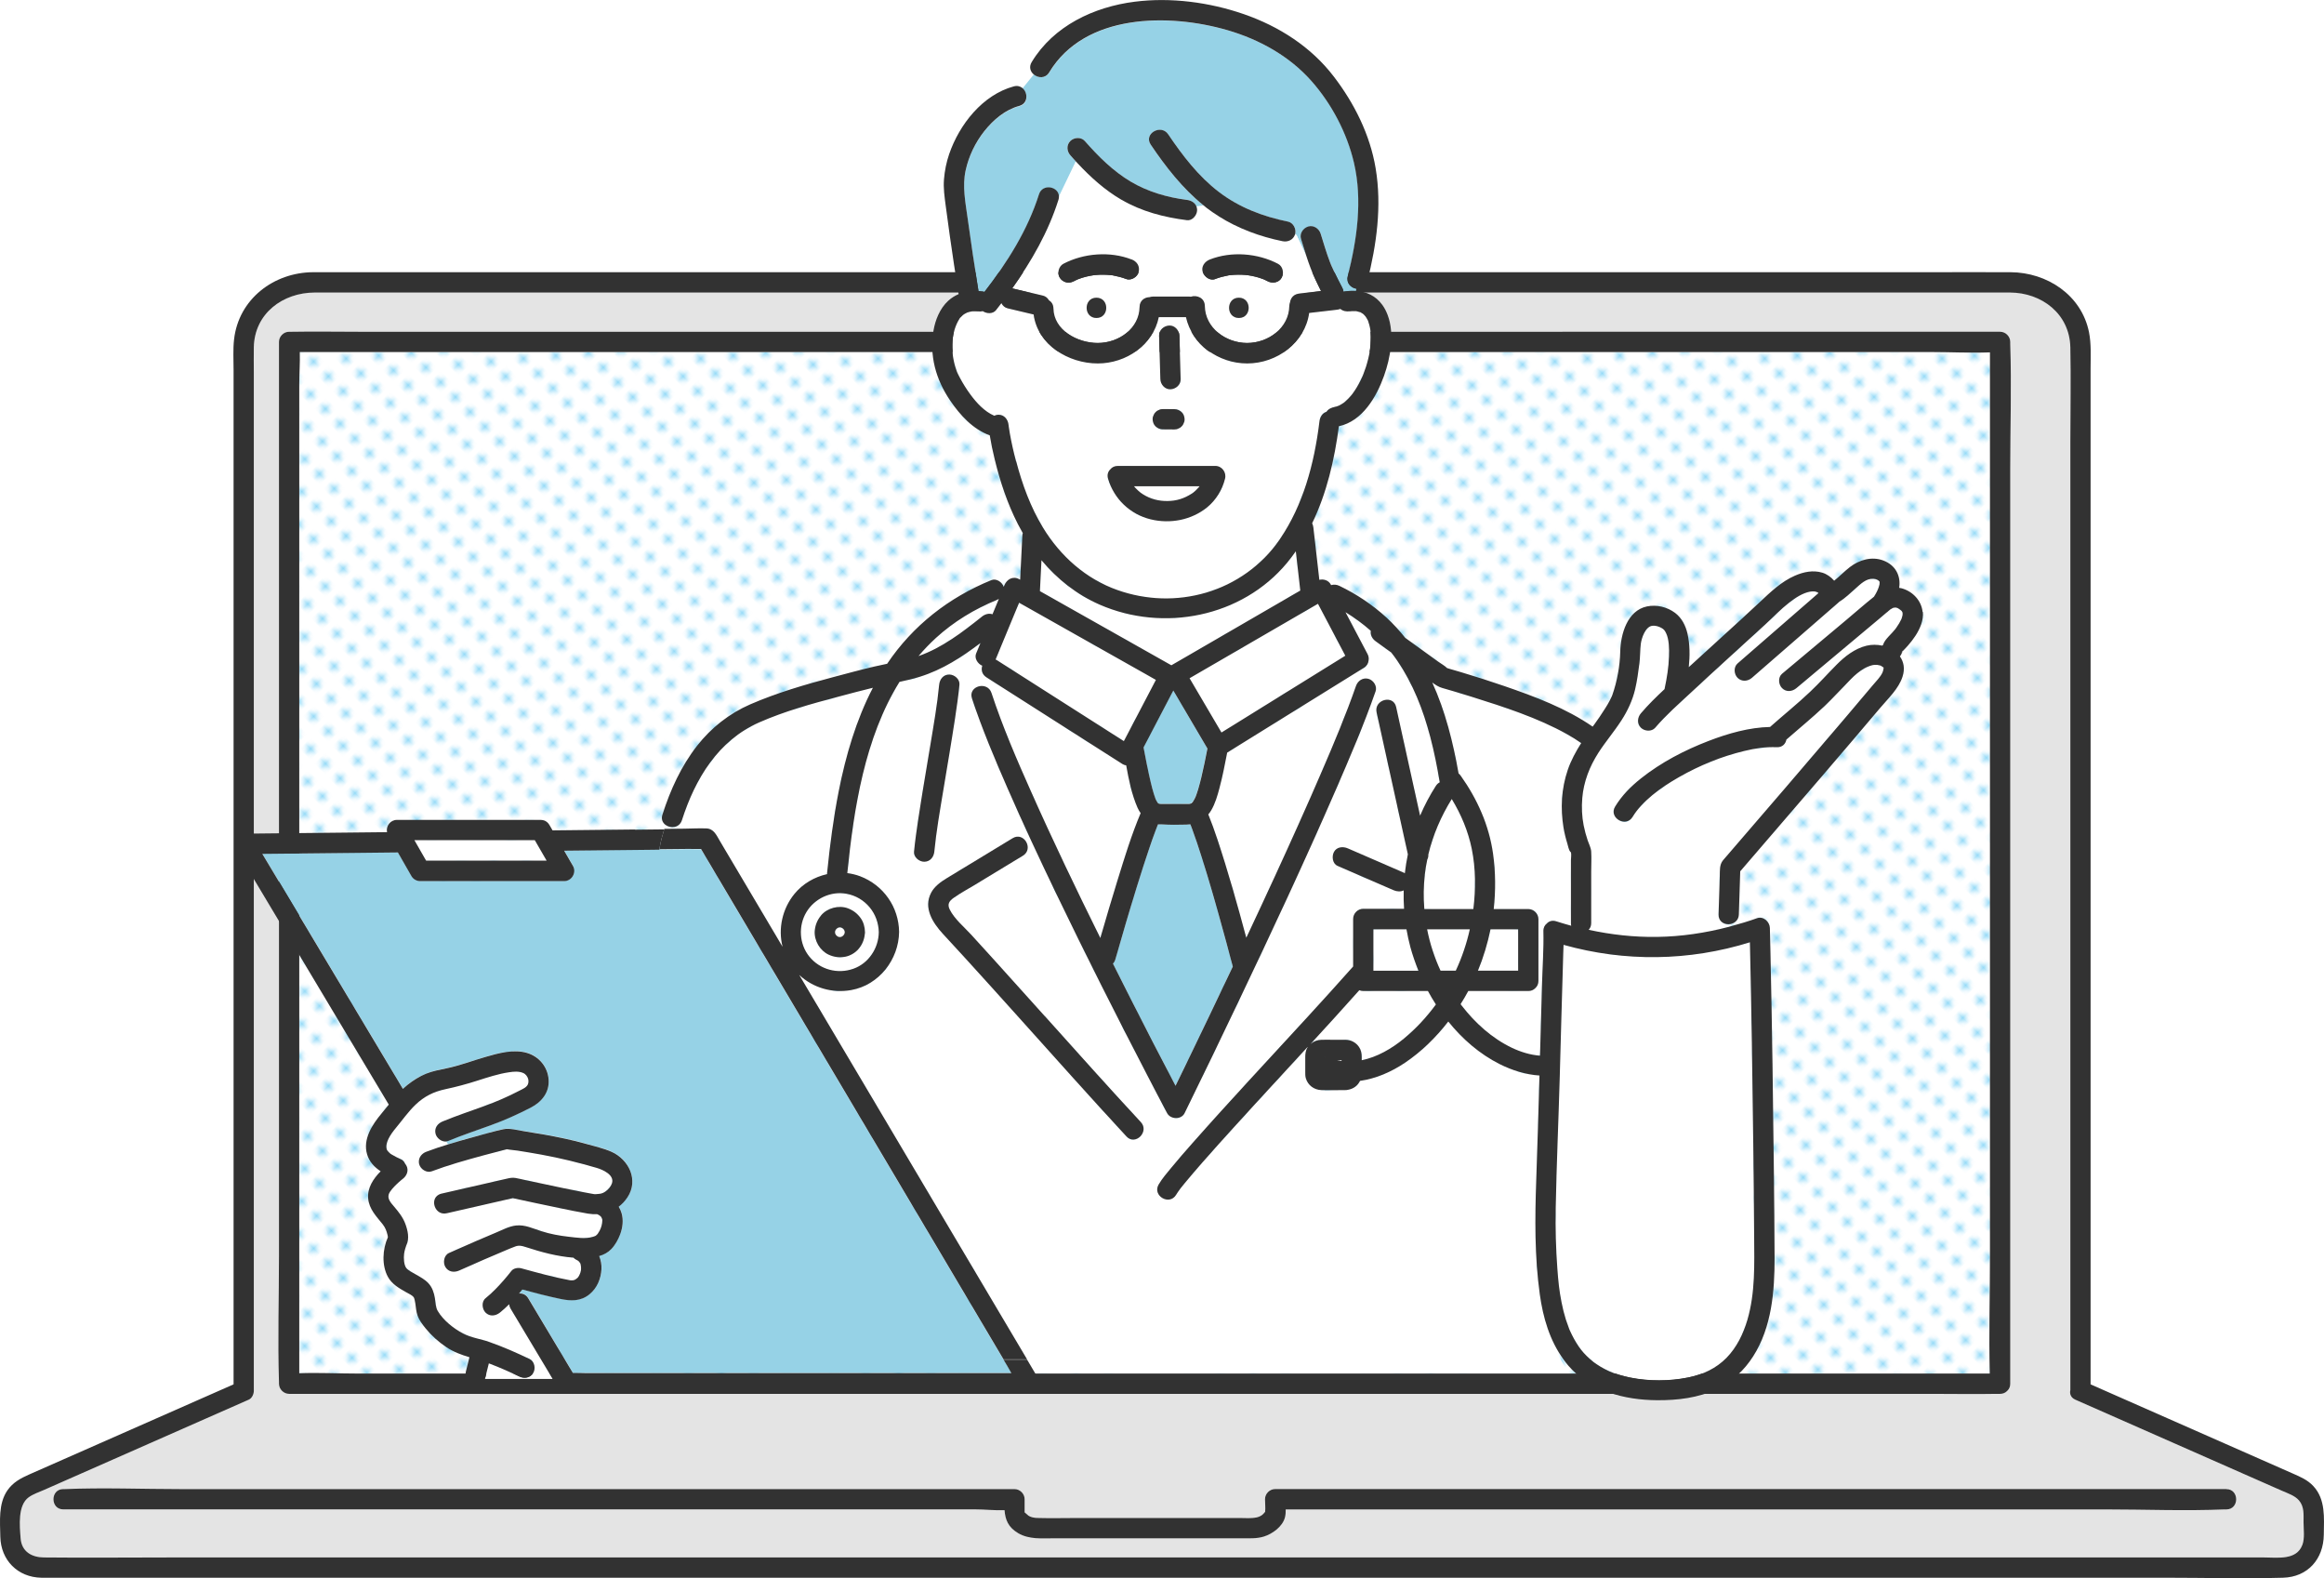<?xml version="1.0" encoding="UTF-8"?><svg id="_レイヤー_1" xmlns="http://www.w3.org/2000/svg" xmlns:xlink="http://www.w3.org/1999/xlink" viewBox="0 0 572.71 388.81"><defs><style>.cls-1{fill:#fff;}.cls-2{fill:url(#_新規パターンスウォッチ_2);}.cls-3{fill:#323232;}.cls-4{fill:#95daf7;}.cls-5{fill:#e4e4e4;}.cls-6{fill:#96d2e6;}.cls-7{fill:none;}</style><pattern id="_新規パターンスウォッチ_2" x="0" y="0" width="4.98" height="5.18" patternTransform="translate(-7052.95 5802.69) rotate(45) scale(1.03)" patternUnits="userSpaceOnUse" viewBox="0 0 4.98 5.18"><g><rect class="cls-7" y="0" width="4.98" height="5.18"/><circle class="cls-4" cx="2.49" cy="2.59" r="1.06"/><rect class="cls-7" y="0" width="4.98" height="5.18"/></g></pattern></defs><g><path class="cls-5" d="M566.54,369.64c-1.02-1.19-2.77-1.75-4.18-2.37-5.89-2.6-11.79-5.2-17.68-7.79-11.08-4.88-22.16-9.77-33.24-14.65-1.14-.5-1.45-1.46-1.24-2.36V109.11c0-7.84,.16-15.69,0-23.53-.17-8.27-7.04-13.49-14.89-13.52-2.39,0-4.79,0-7.18,0H98.8c-7.08,0-14.16-.02-21.24,0-7.86,.02-14.84,5.14-15.01,13.49-.04,2.1,0,4.2,0,6.3v250.8c0,.8-.46,1.82-1.24,2.16-3.44,1.52-6.89,3.03-10.33,4.55-13.38,5.9-26.75,11.79-40.13,17.69-1.23,.54-2.65,1-3.75,1.79-2.77,1.98-2.25,7.05-2.02,10.11,.25,3.34,2.79,4.7,5.72,4.73,10.46,.11,20.92,0,31.38,0H557.91c3.27,0,8.07,.78,9.48-3.11,.6-1.65,.28-3.84,.28-5.56,0-1.88,.2-3.83-1.13-5.38Zm-497.79-60.24V84.23c0-1.35,1.15-2.5,2.5-2.5,.24,0,.48,0,.72,0,5.46-.1,10.94,0,16.4,0H492.89c1.35,0,2.5,1.15,2.5,2.5,0,.15,0,.29,0,.44,.34,10.33,0,20.72,0,31.05v225.17c0,.74-.27,1.3-.68,1.7-.01,.02-.03,.03-.05,.05-.03,.03-.05,.05-.08,.08-.4,.4-.96,.67-1.69,.67-.24,0-.48,0-.72,0-5.46,.1-10.94,0-16.4,0H71.25c-1.35,0-2.5-1.15-2.5-2.5,0-.15,0-.29,0-.44-.34-10.33,0-20.72,0-31.05Zm479.89,62.44c-.14,0-.28,0-.42,0-9.77,.41-19.65,0-29.43,0h-201.96c0,.68-.02,1.34-.18,1.95-.58,2.29-3.08,4.08-5.21,4.74-1.75,.54-3.61,.43-5.42,.43h-46.25c-2.99,0-6.18,.33-8.86-1.26-2.52-1.49-3.19-3.39-3.37-5.67-2.37,.1-4.92-.2-7.18-.2H15.59c-3.22,0-3.22-5,0-5,.14,0,.27,0,.41,0,9.48-.4,19.07,0,28.56,0H249.99c1.35,0,2.5,1.15,2.5,2.5v1.89c0,.4,.01,.8,0,1.2,0,.05,0,.09,0,.14,.23,.14,.82,.73,.95,.82,.55,.35,1.13,.47,1.76,.54,.31,.04,.6,.02,.9,.03,3.01,.08,6.04,0,9.05,0h40.44c.99,0,2,.07,2.98,0,.8-.05,1.5-.15,2.2-.58,.47-.29,.65-.56,.99-.94,.11-1-.03-2.13-.03-3.11,0-1.35,1.15-2.5,2.5-2.5h234.4c3.22,0,3.22,5,0,5Z"/><path class="cls-3" d="M570.07,366.1c-1.42-1.52-3.14-2.24-4.97-3.05-13.54-5.97-27.07-11.93-40.61-17.9-3.1-1.37-6.2-2.73-9.3-4.1V90.76c0-2.94,.19-6.01-.39-8.91-1.84-9.18-10.36-14.74-19.33-14.79-6.86-.03-13.72,0-20.59,0H83.87c-2.23,0-4.47-.01-6.7,0-9.7,.05-18.37,6.61-19.49,16.57-.28,2.46-.12,5.01-.12,7.48v249.94c-11,4.85-22.01,9.7-33.01,14.55-5.77,2.54-11.54,5.09-17.31,7.63-2.12,.94-4.05,1.95-5.43,3.96-2.24,3.27-1.8,7.61-1.73,11.39,.12,5.8,4.3,10,10.1,10.11,1.03,.02,2.07,0,3.11,0H533.63c9.64,0,19.33,.27,28.96,0,6.14-.17,10-4.61,10.07-10.61,.05-4.16,.48-8.69-2.59-11.98Zm-2.69,14.48c-1.41,3.89-6.2,3.11-9.48,3.11H42.18c-10.46,0-20.92,.11-31.38,0-2.93-.03-5.47-1.39-5.72-4.73-.23-3.05-.75-8.13,2.02-10.11,1.1-.78,2.52-1.25,3.75-1.79,13.38-5.9,26.75-11.79,40.13-17.69,3.44-1.52,6.89-3.03,10.33-4.55,.78-.34,1.24-1.36,1.24-2.16V91.86c0-2.1-.04-4.2,0-6.3,.17-8.35,7.15-13.47,15.01-13.49,7.08-.02,14.16,0,21.24,0H488.13c2.39,0,4.79,0,7.18,0,7.85,.03,14.71,5.24,14.89,13.52,.16,7.84,0,15.69,0,23.53v233.35c-.21,.91,.1,1.86,1.24,2.36,11.08,4.88,22.16,9.77,33.24,14.65,5.89,2.6,11.79,5.2,17.68,7.79,1.4,.62,3.16,1.18,4.18,2.37,1.33,1.55,1.13,3.5,1.13,5.38,0,1.73,.32,3.91-.28,5.56Z"/><path class="cls-2" d="M73.75,94.67v243.64c4.85-.18,9.78,.08,14.62,.08H490.34c-.24-9.65,.05-19.35,.05-28.99V86.82c-4.85,.18-9.78-.08-14.62-.08H73.88c.08,2.63-.13,5.35-.13,7.94Z"/><path class="cls-3" d="M68.75,340.89c0,1.35,1.15,2.5,2.5,2.5H475.77c5.46,0,10.94,.1,16.4,0,.24,0,.48,0,.72,0,.73,0,1.29-.27,1.69-.67,.03-.02,.06-.05,.08-.08,.02-.02,.03-.03,.05-.05,.41-.4,.68-.96,.68-1.7V115.72c0-10.33,.34-20.72,0-31.05,0-.15,0-.29,0-.44,0-1.35-1.15-2.5-2.5-2.5H88.37c-5.46,0-10.94-.1-16.4,0-.24,0-.48,0-.72,0-1.35,0-2.5,1.15-2.5,2.5v225.17c0,10.33-.34,20.72,0,31.05,0,.15,0,.29,0,.44ZM113.23,86.73H475.77c4.84,0,9.76,.26,14.62,.08v222.59c0,9.64-.29,19.34-.05,28.99H88.37c-4.84,0-9.76-.26-14.62-.08V94.67c0-2.58,.21-5.3,.13-7.94h39.35Z"/><path class="cls-3" d="M548.64,366.84h-234.4c-1.35,0-2.5,1.15-2.5,2.5,0,.98,.14,2.11,.03,3.11-.34,.38-.52,.65-.99,.94-.7,.43-1.4,.52-2.2,.58-.99,.07-2,0-2.98,0h-40.44c-3.01,0-6.04,.08-9.05,0-.31,0-.59,0-.9-.03-.63-.07-1.21-.19-1.76-.54-.13-.08-.72-.67-.95-.82,0-.04,0-.09,0-.14,.01-.4,0-.8,0-1.2v-1.89c0-1.35-1.15-2.5-2.5-2.5H44.56c-9.49,0-19.08-.4-28.56,0-.14,0-.27,0-.41,0-3.22,0-3.22,5,0,5H240.37c2.25,0,4.8,.29,7.18,.2,.18,2.28,.84,4.18,3.37,5.67,2.69,1.58,5.88,1.26,8.86,1.26h46.25c1.81,0,3.66,.11,5.42-.43,2.13-.66,4.63-2.46,5.21-4.74,.16-.61,.19-1.28,.18-1.95h201.96c9.78,0,19.65,.41,29.43,0,.14,0,.28,0,.42,0,3.22,0,3.22-5,0-5Z"/></g><g><path class="cls-7" d="M294.95,52.23l1.95,.22,3.42,.83c-1.01-.64-2.01-1.31-2.97-2.05-.27-.21-.52-.43-.78-.64l-1.74,.24c.11,.27,.17,.57,.17,.91,0,.16-.02,.32-.06,.49Z"/><path class="cls-7" d="M265.12,39.74l-4.15,8.63c0,.09,0,.17,0,.27l4.61-8.4c-.15-.16-.31-.33-.46-.49Z"/><path class="cls-1" d="M331.38,261.15c.08,.03,.07,.02,.02,0,0,0-.01,0-.02,0Z"/><path class="cls-1" d="M359.97,191.11c4.09,5.74,6.99,12.23,7.97,19.24,.63,4.49,.66,9.07,.16,13.6h8.52c1.35,0,2.5,1.15,2.5,2.5v15.2c0,.74-.27,1.3-.68,1.7-.01,.02-.03,.03-.05,.05-.03,.03-.06,.05-.08,.08-.4,.4-.96,.67-1.69,.67h-14.79c-.59,1.1-1.22,2.18-1.89,3.23,.09,.12,.18,.24,.27,.36,3.33,4.29,7.44,8.03,12.36,10.39,2.15,1.03,4.53,1.76,6.93,1.95,.01-.42,.02-.83,.04-1.25,.15-5.36,.29-10.72,.45-16.08,.13-4.43,.46-8.91,.35-13.35-.02-.87,.33-1.49,.85-1.89,.54-.56,1.34-.84,2.32-.52,1.22,.39,2.45,.75,3.68,1.09-.04-.19-.07-.38-.07-.6v-15.52c0-.59,.15-1.43,0-2.01,0,.04-.05,.04-.19-.14-.37-.46-.53-1.44-.71-2.02-.4-1.28-.71-2.58-.93-3.9-.79-4.73-.52-9.61,1.03-14.16,.8-2.36,2-4.58,3.33-6.65-1.12-.79-2.29-1.53-3.51-2.2-7.29-4.06-15.42-6.67-23.4-9.18-2.43-.77-4.88-1.5-7.34-2.2-.92-.26-1.7-.78-2.45-1.34,3.22,7.05,5.15,14.76,6.48,22.39,.2,.17,.38,.35,.53,.57Z"/><path class="cls-1" d="M335.95,244.15c-.34,0-.67-.07-.96-.2-3.97,4.45-7.99,8.86-12.02,13.25,.73-.65,1.66-1.01,2.68-1.04,.96-.03,1.92,0,2.88,0,1.01,0,2.01-.01,3.02,0,1.38,.02,2.6,.65,3.38,1.79,.5,.73,.65,1.58,.65,2.45v.8c3.81-.77,7.43-2.88,10.38-5.32,2.98-2.47,5.63-5.31,7.9-8.42-.69-1.08-1.35-2.18-1.96-3.31h-15.95Z"/><path class="cls-1" d="M291,292.72h0c-.22,.27-.11,.15,0,0Z"/><path class="cls-1" d="M468.73,160.61s0,0,0,.01c0,0,0-.01,.01-.02,0,0,0,0,0,0Z"/><path class="cls-1" d="M245.63,147.8c-5.46,2.23-10.6,5.36-14.97,9.33-1.55,1.42-2.99,2.92-4.32,4.49,5.85-2.04,10.83-5.88,15.63-9.72,.77-.61,1.74-.88,2.61-.58,.52-1.26,1.04-2.52,1.57-3.78-.16,.1-.33,.19-.51,.26Z"/><path class="cls-1" d="M206.8,228.46c-.07,.02-.15,.03-.22,.05-.13,.06-.25,.14-.36,.22-.06,.06-.12,.11-.17,.17-.08,.12-.15,.24-.22,.36-.02,.07-.04,.15-.05,.22,0,.11,0,.22,0,.32,.02,.07,.03,.15,.05,.22,.06,.13,.14,.25,.22,.36,.06,.06,.11,.12,.17,.17,.12,.08,.24,.15,.36,.22,.07,.02,.15,.04,.22,.05,.11,0,.22,0,.32,0,.07-.02,.15-.03,.22-.05,.13-.06,.25-.14,.36-.22,.06-.06,.12-.11,.17-.17,.08-.12,.15-.24,.22-.36,.02-.08,.04-.16,.06-.24,0-.05,0-.1,.01-.15,0-.05,0-.1-.01-.15-.02-.08-.03-.16-.06-.24-.06-.13-.14-.25-.22-.36-.06-.06-.11-.12-.17-.17-.12-.08-.24-.15-.36-.22-.07-.02-.15-.04-.22-.05-.11,0-.22,0-.32,0Z"/><path class="cls-1" d="M363.08,223.95c.6-4.9,.59-10.02-.39-14.82-.9-4.41-2.63-8.48-4.93-12.28-2.62,4.21-4.62,8.83-5.77,13.66,.03,.47-.07,.89-.26,1.25-.26,1.24-.48,2.49-.62,3.75-.32,2.81-.35,5.64-.12,8.44h12.08Z"/><path class="cls-1" d="M468.64,160.75c-.06,.07-.03,.15,.01,.15,.03-.09,.05-.19,.08-.28-.03,.05-.07,.11-.09,.13Z"/><path class="cls-1" d="M468.76,160.49s-.02,.06-.03,.09c.03-.03,.05-.06,.05-.07,0,.01-.03,.05-.05,.08,.02-.02,.04-.05,.06-.07,0-.06,0-.12,0-.2,0,.05-.04,.11-.05,.16Z"/><path class="cls-1" d="M379.45,318.92c-1.29-9.29-1.21-18.69-.88-28.05,.3-8.62,.56-17.23,.8-25.85-3.38-.23-6.73-1.26-9.85-2.83-4.88-2.46-9.13-6.13-12.62-10.47-3.04,3.91-6.62,7.44-10.71,10.18-3.29,2.21-7.11,3.89-11.04,4.44-.56,1.18-1.64,1.98-2.99,2.2-.18,.04-.36,.07-.54,.07-2,0-4.02,.07-6.02,0-1.79-.07-3.3-1.18-3.81-2.92-.16-.54-.14-1.11-.14-1.66v-3.53c0-.82,.09-1.63,.52-2.35,.08-.13,.16-.25,.25-.37-4.39,4.77-8.79,9.53-13.17,14.31-4.36,4.76-8.72,9.52-12.97,14.38-1.48,1.68-2.95,3.38-4.36,5.11-.3,.36-.59,.73-.88,1.09-.01,.02-.02,.03-.04,.04,0,0,0,0,0,0,0,0,0,0,0,0,0,0,0,0,0,0,0,0,0,0,0,0-.09,.12-.18,.23-.26,.35-.32,.43-.63,.86-.9,1.33-1.63,2.78-5.95,.26-4.32-2.52,.87-1.49,2.04-2.82,3.13-4.15,1.68-2.04,3.42-4.02,5.16-6,9.31-10.53,18.93-20.78,28.41-31.14,3.77-4.11,7.52-8.24,11.23-12.42v-11.72c0-1.35,1.15-2.5,2.5-2.5h10.05c-.1-1.51-.13-3.02-.09-4.53-.74,.36-1.67,.31-2.46-.03-.57-.25-1.14-.49-1.71-.74-4.04-1.75-8.08-3.51-12.12-5.26-1.28-.56-1.47-2.34-.9-3.42,.68-1.29,2.22-1.42,3.42-.9,.57,.25,1.14,.49,1.71,.74,4.04,1.75,8.08,3.51,12.12,5.26,.08,.03,.14,.09,.22,.13,.18-1.56,.43-3.12,.75-4.66-.29-1.33-.59-2.65-.88-3.98-2.28-10.33-4.57-20.65-6.83-30.99-.69-3.14,4.13-4.47,4.82-1.33,.35,1.61,.71,3.22,1.06,4.83,1.61,7.31,3.23,14.63,4.84,21.94,1.09-2.54,2.38-5,3.89-7.34,.27-.41,.59-.69,.95-.88-.63-3.76-1.37-7.5-2.34-11.19-1.75-6.66-4.26-13.12-8.17-18.83-.46-.67-.95-1.32-1.44-1.95-1.28-.92-2.56-1.85-3.84-2.77-.85-.62-1.36-1.58-1.2-2.57-1.93-1.71-4.01-3.24-6.23-4.59,1.81,3.43,3.61,6.86,5.42,10.28,.31,.58,.36,1.15,.26,1.66-.07,.67-.42,1.31-1.15,1.76-1.44,.89-2.87,1.78-4.31,2.67-9.79,6.07-19.59,12.14-29.38,18.22-.56,2.92-1.14,5.85-1.9,8.73-.49,1.86-1.05,3.81-2.03,5.48-.22,.37-.46,.7-.72,1.01,.81,1.99,1.53,4.01,2.21,6.05,2.67,8.02,4.97,16.17,7.15,24.34,2.37-5.06,4.74-10.12,7.07-15.19,3.99-8.68,7.93-17.39,11.7-26.17,2.83-6.58,5.79-13.59,8.26-20.68,.45-1.28,1.7-2.12,3.08-1.75,1.24,.34,2.19,1.8,1.75,3.08-2.89,8.28-6.37,16.36-9.86,24.4-7.65,17.6-15.79,34.98-24.05,52.3-4.33,9.09-8.7,18.17-13.15,27.21-.82,1.67-3.47,1.59-4.32,0-1.62-3.05-3.21-6.1-4.8-9.16-7.74-14.9-15.31-29.89-22.58-45.02-4.12-8.58-8.16-17.2-11.97-25.92-3.17-7.24-6.27-14.55-8.74-22.07-1.01-3.07,3.82-4.37,4.82-1.33,2.79,8.48,6.18,16.27,9.74,24.27,5.41,12.16,11.17,24.17,17.08,36.09,1.4-4.85,2.83-9.68,4.32-14.5,1.7-5.46,3.38-10.98,5.61-16.26-.29-.41-.55-.85-.77-1.35-1.43-3.26-2.15-6.86-2.79-10.42-.32-.04-.62-.14-.89-.31-1.41-.9-2.81-1.79-4.22-2.69-9.78-6.23-19.55-12.46-29.33-18.69-1.12-.71-1.34-1.87-1.03-2.86-1.09-.44-2.01-1.82-1.52-2.99,.36-.87,.72-1.73,1.08-2.6-4.58,3.48-9.39,6.6-14.98,8.32-1.64,.5-3.3,.89-4.97,1.25-8.57,13.8-11.25,31.21-12.86,47.08,0,.01,0,.02,0,.03,1.07,.13,2.14,.39,3.16,.78,5.74,2.18,9.51,7.57,9.6,13.71-.09,6.81-4.95,13.09-11.78,14.32-4.69,.84-9.45-.57-12.83-3.72,6.03,10.16,12.05,20.33,18.08,30.49,6.53,11.02,13.06,22.03,19.59,33.05,5.03,8.48,10.05,16.96,15.08,25.43,1.13,1.91,3.65,7.17,4.78,9.08h132.19c-3.4-4.67-6.43-13.69-7.22-19.39Zm-154.21-109.12c.27-2.74,.66-5.47,1.07-8.19,.9-5.96,1.93-11.9,2.91-17.85,.86-5.18,1.73-10.19,2.21-15.08,.13-1.35,1.04-2.5,2.5-2.5,1.26,0,2.63,1.15,2.5,2.5-.27,2.74-.66,5.47-1.07,8.19-.9,5.96-1.93,11.9-2.91,17.85-.86,5.18-1.73,10.19-2.21,15.08-.13,1.35-1.04,2.5-2.5,2.5-1.26,0-2.63-1.15-2.5-2.5Zm52.34,70.19c-4.53-4.88-8.99-9.81-13.45-14.76-8.75-9.71-17.45-19.48-26.26-29.14-1.83-2-3.67-3.99-5.51-5.99-2.53-2.76-4.89-6.42-2.91-10.18,.84-1.59,2.39-2.68,3.89-3.59,1.8-1.11,3.62-2.2,5.44-3.3,3.59-2.18,7.18-4.35,10.76-6.53,2.76-1.67,5.27,2.65,2.52,4.32-3.94,2.39-7.88,4.78-11.82,7.17-1.72,1.04-3.52,2.01-5.17,3.16-1.18,.82-1.72,1.61-1.02,2.98,1.17,2.3,3.48,4.2,5.21,6.09,1.87,2.04,3.73,4.08,5.58,6.13,4.21,4.65,8.41,9.32,12.6,13.99,7.85,8.74,15.67,17.51,23.67,26.12,2.19,2.36-1.34,5.9-3.54,3.54Z"/><path class="cls-1" d="M426.7,227.66c-.24,.07-.49,.12-.74,.13-1.28,.03-2.55-.76-2.5-2.41,.1-3.16,.2-6.32,.3-9.48,.04-1.36-.11-2.76,.81-3.88,.29-.35,.59-.68,.88-1.02,9.65-11.19,19.29-22.39,28.87-33.64,2.36-2.77,4.71-5.55,7.05-8.34,.97-1.16,2-2.16,2.51-3.3,.02-.05,.2-.6,.24-.82-.06,.32-.02-.47,.04-.11-.05-.33,.04-.21-.36-.46-.59-.37-.19-.18-.81-.35-.02,0-.41-.07-.48-.09-.22-.01-.44-.02-.66,0-.57,.03-1.68,.42-2.47,.87-1.24,.71-2.31,1.64-3.31,2.65-2.21,2.23-4.29,4.57-6.58,6.73-3,2.84-6.21,5.43-9.31,8.16-.2,1.04-.98,1.93-2.36,1.88-2.89-.11-5.24,.26-8.04,.93-5.6,1.34-11,3.56-16,6.4-2.32,1.32-4.59,2.77-6.64,4.48-1.97,1.64-3.67,3.37-4.85,5.34-1.66,2.76-5.98,.24-4.32-2.52,1.63-2.71,3.89-4.98,6.36-6.94,5.01-3.97,10.71-6.94,16.66-9.23,4.78-1.84,9.98-3.33,15.16-3.45,3.28-2.92,6.72-5.67,9.91-8.7,2.24-2.12,4.29-4.42,6.46-6.61,2.04-2.05,4.54-4.02,7.41-4.71,1.27-.3,2.61-.29,3.87-.02,.06-.06,.13-.12,.2-.18,.12-.38,.3-.74,.53-1.06,.52-.72,1.14-1.32,1.74-1.97,.23-.25,.46-.51,.68-.78,.07-.08,.13-.16,.19-.24,0,0,0-.01,0-.01,0,0,0,0,0,0,.09-.2,.07-.1,.01-.01,.06-.08,.12-.16,.18-.25,.45-.64,.84-1.31,1.19-2.02,.03-.09,.07-.2,.06-.18,.05-.15,.1-.31,.14-.46,.03-.12,.05-.24,.08-.35,0-.08,.02-.18,.02-.21,0-.06,0-.11,0-.17-.05-.12-.06-.21-.05-.24,0-.04-.01-.08-.02-.1,0,0,0,0,0-.01,0,0,0-.02-.01-.02-.04-.07-.08-.14-.12-.2-.02-.03-.03-.05-.04-.07-.13-.13-.32-.28-.35-.31,.24,.23-.16-.12-.26-.18-.12-.08-.25-.14-.37-.22-.01,0-.04-.02-.07-.03-.02,0-.05-.02-.06-.02-.11-.03-.23-.06-.34-.09-.07,0-.15,0-.17,0-.02,0-.04,0-.05,0-.12,.03-.3,.05-.4,.07-.03,0-.05,.02-.08,.02-.19,.14-.45,.25-.65,.37-.01,.01-.02,.02-.03,.03-.02,.01-.02,.03-.04,.04-.13,.1-.25,.21-.38,.31-.16,.16-.34,.3-.52,.43-.62,.52-1.23,1.04-1.84,1.56-6.78,5.67-13.55,11.35-20.33,17.02-1.04,.87-2.51,1.03-3.54,0-.9-.9-1.04-2.67,0-3.54,1-.84,2-1.68,3.01-2.52,4.2-3.52,8.4-7.03,12.6-10.55,2.35-1.96,4.65-4,7.04-5.91,.53-.81,.97-1.69,1.19-2.41,.06-.18,.11-.37,.15-.55,.02-.08,.03-.12,.04-.17,0,.01,0-.01,0-.13,0-.04,0-.27,.01-.36-.02-.06-.03-.11-.04-.13-.27-.37-.85-.64-1.53-.67-1.76-.09-3.11,1.3-4.36,2.39-1.26,1.11-2.54,2.38-4,3.26-.04,.04-.06,.08-.1,.11-7.13,6.23-14.3,12.41-21.43,18.64-1.02,.89-2.53,1.01-3.54,0-.91-.91-1.02-2.65,0-3.54,6.63-5.79,13.29-11.54,19.93-17.33-.08-.09-.18-.16-.27-.24,0,.06-.57-.16-.5-.15-.38-.06-.89-.04-1.22,.02-1.84,.31-3.7,1.53-5.19,2.69-2.12,1.65-4,3.64-5.98,5.46-2.87,2.64-5.76,5.26-8.65,7.89-3.25,2.97-6.5,5.94-9.72,8.94-2.95,2.76-6.06,5.47-8.69,8.55-.88,1.03-2.64,.9-3.54,0-1.01-1.01-.87-2.51,0-3.54,1.8-2.11,3.8-4.07,5.85-5.98,0-.05,0-.09,.01-.13,.55-2.6,.98-5.23,1.07-7.89,.06-1.86,.02-4.22-.71-5.74-.37-.77-.61-1-1.21-1.33-.65-.36-1.49-.59-2.2-.5-1.74,.21-2.66,3.1-2.83,4.47-.18,1.44-.14,3.27-.35,4.85-.27,2.09-.55,4.19-1.03,6.24-.65,2.79-1.84,5.34-3.39,7.74-1.84,2.84-3.9,5.21-5.67,7.97-2.16,3.36-3.64,7.17-3.98,11.17-.19,2.25-.09,4.52,.34,6.74,.25,1.26,.59,2.5,1,3.72,.3,.89,.8,1.79,.86,2.74,.09,1.62,0,3.28,0,4.91v12.7c0,.71-.25,1.26-.63,1.65,5.51,1.2,11.14,1.83,16.82,1.75,5.98-.09,11.89-.96,17.65-2.46,.25-.06,.49-.14,.74-.21,0-.19,.01-.37,0-.56Z"/><path class="cls-1" d="M133.26,334.75c-2.47-4.13-4.94-8.25-7.41-12.38-.22-.37-.33-.73-.36-1.08-.73,.72-1.48,1.42-2.27,2.05-1.06,.84-2.49,1.04-3.54,0-.88-.88-1.06-2.69,0-3.54,.86-.69,1.67-1.45,2.45-2.24,1.4-1.41,2.7-2.94,3.92-4.49,.53-.68,1.65-.86,2.43-.64,3.96,1.08,7.94,2.19,11.98,2.94,.06,.01,.21,.02,.31,.03,.18,0,.45-.03,.49-.02,.12-.03,.24-.06,.36-.1,.03-.03,.16-.1,.29-.16,0-.02,.34-.26,.43-.34,.06-.06,.11-.12,.16-.18,.02-.02,.03-.04,.06-.08,.09-.18,.19-.35,.29-.52-.06,.08,.17-.4,.2-.51,.06-.19,.09-.39,.14-.59,0-.02,0-.03,0-.04,0-.1,.02-.19,.02-.29,0-.18,0-.36-.01-.54,0,.08-.07-.42-.09-.54-.02-.09-.06-.17-.08-.26,0-.01,0-.02-.01-.03-.06-.09-.3-.38-.31-.42-.11-.1-.23-.19-.23-.21-.17-.1-.34-.2-.52-.29-.24-.11-.44-.28-.61-.47-4.01-.3-7.95-1.36-11.75-2.61-.92-.3-1.65-.51-2.57-.16-.82,.31-1.63,.66-2.45,.99-1.7,.7-3.39,1.43-5.07,2.16-.48,.21-.96,.42-1.44,.63-1.63,.71-3.27,1.43-4.89,2.16-1.24,.56-2.68,.37-3.42-.9-.63-1.08-.33-2.87,.9-3.42,1.61-.72,3.22-1.42,4.83-2.13,.6-.26,1.2-.53,1.8-.79,1.67-.72,3.35-1.44,5.03-2.14,1.56-.65,3.2-1.54,4.9-1.72,2.2-.24,4.15,.74,6.19,1.4,2.19,.7,4.52,1.13,6.8,1.38,1.86,.2,4.14,.6,5.96,0,.72-.24,.61-.18,1.08-.65,.02-.02,.02-.02,.04-.03,.02-.03,.03-.06,.06-.1,.14-.24,.29-.46,.43-.7,.43-.8,.66-1.73,.67-2.51,0-.06,0-.12,0-.18-.02-.09-.04-.18-.07-.28-.04-.05-.23-.46-.14-.34-.15-.22-.48-.54-1.01-.75-.01,0-.02-.01-.03-.02-.74,.02-1.5,0-2.28-.14-2.35-.39-4.69-.89-7.02-1.37-3.84-.79-7.67-1.61-11.51-2.44-5.2,1.19-10.41,2.38-15.61,3.57-.22,.05-.44,.1-.67,.15-2.88,.66-4.23-3.36-1.99-4.57,.2-.11,.41-.2,.66-.26,5.35-1.22,10.69-2.44,16.04-3.67,.78-.18,1.45-.34,2.27-.19,.75,.14,1.49,.32,2.23,.48,3.21,.69,6.42,1.38,9.64,2.04,1.62,.33,3.24,.67,4.87,.98,.63,.12,1.26,.24,1.89,.35,.25,.04,.49,.08,.74,.13,.02,0,.04,0,.06,0,1.06-.03,1.84-.02,2.76-.69,.65-.48,1.3-1.22,1.55-1.99,.66-2.07-2.27-3.35-3.77-3.79-4.47-1.31-8.98-2.41-13.56-3.25-1.97-.36-3.94-.69-5.92-1-.83-.13-1.78-.16-2.64-.34-.35,.1-.72,.18-1.07,.27-1.65,.42-3.3,.85-4.94,1.3-4.22,1.14-8.44,2.33-12.53,3.87-.62,.24-1.3,.11-1.86-.23-.58-.34-1.05-.91-1.22-1.52-.06-.22-.08-.43-.08-.63-.01-1.11,.76-2.04,1.83-2.44,1.76-.66,3.54-1.25,5.34-1.81l-.45-.72c-1.13,.13-2.32-.83-2.6-1.87-.39-1.41,.5-2.56,1.75-3.08,3.32-1.36,6.7-2.51,10.08-3.72,3.05-1.1,5.93-2.34,8.8-3.84,.9-.47,1.74-.79,2.1-1.54,.17-.35,.21-.94,.07-1.4-.17-.55-.55-1.15-1.21-1.43-1.08-.47-2.34-.35-3.47-.18-2.67,.39-5.26,1.25-7.83,2.07-2.62,.83-5.22,1.54-7.91,2.11-2.82,.59-5.2,1.78-7.29,3.78-1.84,1.76-3.34,3.92-4.97,5.87-1.18,1.41-2.8,3.73-2.08,5.35,.04,.08,.24,.33,.51,.59,.42,.4,.24,.24,.73,.55,.71,.44,1.47,.79,2.22,1.14,.32,.15,.57,.37,.76,.65,.1,.14,.18,.29,.25,.46,.09,.1,.17,.21,.24,.32,.73,1.25,.19,2.62-.9,3.42-.08,.06-.17,.14-.16,.13,.12-.1,.24-.19,.35-.29-.26,.21-.34,.28-.35,.29-.03,.02-.05,.04-.08,.06-.41,.34-.8,.69-1.19,1.06-.71,.68-1.67,1.67-1.95,2.47-.41,1.18,.57,2.2,1.29,3.05,1.13,1.34,2.16,2.61,2.78,4.26,.63,1.66,1.05,3.62,.26,5.27-.02,.05-.04,.08-.05,.11,0,.03-.01,.04-.02,.08-.08,.24-.16,.47-.23,.71-.11,.39-.21,.8-.26,1.21-.14,1.09-.03,2.67,.47,3.42,.42,.63,1.59,1.2,2.41,1.67,1.08,.61,2.26,1.25,3.11,2.17,.95,1.03,1.39,2.34,1.6,3.69,.16,1.05,.18,2.27,.7,3.14,1.37,2.32,3.87,4.3,6.23,5.54,2.01,1.06,4.35,1.34,6.49,2.1,3.38,1.19,6.69,2.65,9.92,4.2,1.22,.59,1.54,2.33,.9,3.42-.72,1.23-2.2,1.48-3.42,.9-2.42-1.16-4.79-2.21-7.25-3.15-.09-.04-.19-.06-.28-.1-.28,1.13-.57,2.27-.85,3.4-.04,.16-.1,.32-.18,.47h16.83c-1-1.66-1.99-3.33-2.99-4.99Z"/><path class="cls-1" d="M168.63,204.22c1.8-.02,3.62-.13,5.42-.06,1.87,.08,2.5,1.66,3.31,3.03,1.31,2.21,2.62,4.43,3.94,6.64,3.85,6.5,7.7,12.99,11.55,19.49-1.14-4.49-.07-9.39,2.95-13.06,2.04-2.48,4.92-4.15,8.02-4.84,0-.1-.02-.19,0-.29,.69-6.77,1.55-13.53,2.88-20.21,1.73-8.73,4.28-17.49,8.41-25.41-2.84,.69-5.67,1.45-8.5,2.2-6.59,1.75-13.27,3.58-19.53,6.34-10.11,4.45-15.77,13.9-19.02,24.06-.63,1.98-2.86,2.12-4.1,1.15-.08,.34-.17,.68-.26,1.02,1.64-.02,3.29-.03,4.93-.05Z"/><path class="cls-1" d="M282.19,165.99c-6.87-3.87-13.74-7.75-20.61-11.62-3.48-1.96-6.97-3.93-10.45-5.89-1.92,4.64-3.84,9.29-5.77,13.93,0,.02-.02,.03-.03,.05,.09,.05,.19,.08,.28,.14,1.41,.9,2.81,1.79,4.22,2.69,9.04,5.76,18.07,11.52,27.11,17.28,.02-.04,.05-.09,.07-.13,2.61-4.99,5.22-9.97,7.83-14.96-.88-.5-1.77-1-2.65-1.5Z"/><path class="cls-1" d="M326.63,260.38c.06-.14,.04-.11,0-.02,0,0,0,.01,0,.02Z"/><path class="cls-1" d="M330.59,261.36c0-.07,0-.14,0-.2h-1.08c.36,.09,.72,.15,1.07,.2Z"/><path class="cls-1" d="M293.15,167.09c2.62,4.46,5.24,8.91,7.86,13.37,.73-.45,1.46-.91,2.19-1.36,9.44-5.85,18.88-11.71,28.32-17.56-2.25-4.26-4.49-8.53-6.74-12.79-.73,.42-1.45,.84-2.18,1.26-9.82,5.69-19.64,11.39-29.46,17.08Z"/><path class="cls-1" d="M320.3,144.42c-.33-2.87-.65-5.73-.98-8.59-.69,.98-1.41,1.94-2.18,2.87-11.13,13.36-30.44,17.12-46.16,10.27-5.66-2.47-10.46-6.29-14.34-10.94-.13,2.54-.25,5.07-.38,7.61,6.75,3.81,13.5,7.61,20.25,11.42,4.05,2.29,8.11,4.57,12.16,6.86,1.41-.81,2.81-1.63,4.22-2.44,9.18-5.32,18.35-10.64,27.53-15.96-.04-.36-.08-.72-.12-1.08Z"/><path class="cls-1" d="M198.73,224.72c-2.02,3.39-1.76,7.83,.7,10.91,2.61,3.26,7,4.43,10.91,3.02,3.76-1.35,6.17-5.06,6.23-9-.06-4.64-3.34-8.63-7.95-9.47-3.86-.71-7.88,1.18-9.89,4.53Zm13.39,1.5c.7,.98,1.03,2.24,1.05,3.44,0,.18-.02,.36-.05,.53-.13,1.34-.65,2.56-1.53,3.61-.8,.95-2.07,1.7-3.29,1.92-1.44,.26-2.77,.1-4.09-.51-1.06-.49-1.97-1.39-2.57-2.38-.61-1.02-.96-2.33-.85-3.52,.14-1.43,.62-2.63,1.54-3.74,1.53-1.85,4.38-2.61,6.64-1.77,1.32,.49,2.34,1.28,3.16,2.43Z"/><path class="cls-6" d="M251.16,26.17c-3.44,.93-6.37,3.41-8.6,6.21-2.23,2.8-3.83,6.15-4.6,9.65-.87,3.95-.04,7.95,.5,11.89,.81,5.87,1.67,11.74,2.63,17.6,.01,.08,.01,.16,.02,.24,.39,.02,.79,.06,1.18,.12,.11,.01,.2,.05,.3,.09,5.64-7.28,10.64-15.19,13.43-24.01,.87-2.74,4.81-1.97,4.93,.42l4.15-8.63c-.45-.49-.89-.98-1.33-1.48-.9-1.02-1.01-2.53,0-3.54,.91-.91,2.64-1.01,3.54,0,3.34,3.79,6.95,7.41,11.32,10.01,4.23,2.51,9,3.89,13.87,4.51,1.04,.13,1.96,.67,2.33,1.59l1.74-.24c-5.17-4.18-9.28-9.46-12.99-14.95-1.81-2.68,2.53-5.18,4.32-2.52,3.52,5.21,7.46,10.34,12.48,14.19,5.01,3.83,10.89,6.05,17.04,7.31,1.33,.27,2.09,1.84,1.75,3.08,0,.03-.02,.06-.03,.09l.35,.08,2.46,5.22c-.45-1.38-.87-2.76-1.3-4.14-.42-1.34,.5-2.67,1.75-3.08,1.32-.43,2.68,.5,3.08,1.75,.74,2.35,1.43,4.73,2.31,7.04,.09,.24,.18,.47,.28,.7,.05,.12,.11,.23,.15,.35,0-.01,0-.03-.01-.04,0-.02-.02-.03-.02-.05-.15-.33-.04-.15,.02,.05,.21,.47,.42,.94,.64,1.4,.62,1.31,1.29,2.59,1.96,3.88,.17,.32,.26,.64,.3,.97,.08-.02,.16-.06,.24-.07,.95-.14,1.88-.19,2.79-.13,.04-.18,.08-.38,.13-.59-1.33-.22-2.54-1.38-2.11-3.06,2.29-9.07,3.68-18.66,1.55-27.9-1.7-7.37-5.51-14.6-10.54-20.25-5.45-6.13-12.8-10.19-20.62-12.46-14.43-4.2-35.15-4.17-43.94,10.37-.95,1.57-2.77,1.42-3.84,.49l-2.79,3.45c1.38,1.13,1.45,3.8-.79,4.41Z"/><path class="cls-6" d="M293.6,197.87s-.04,.02-.06,.03c0,0,0,0,0,0,.02-.01,.04-.02,.06-.03Z"/><path class="cls-6" d="M285.94,198.04c-.2-.03-.44,0-.1,0,.07,0,.14,0,.22,.01,0,0,0,0-.01,0-.03,0-.07-.01-.1-.02Z"/><path class="cls-6" d="M293.88,197.59s0-.02,.02-.03c.14-.24,.29-.46,.42-.71,.05-.1,.22-.46,.29-.6,.04-.09,.08-.2,.09-.24,.06-.15,.12-.31,.17-.47,.13-.38,.25-.75,.37-1.13,.28-.93,.53-1.87,.75-2.81,.58-2.39,1.06-4.8,1.53-7.22-2.8-4.76-5.6-9.52-8.41-14.29-.02,.03-.03,.07-.05,.1-2.43,4.64-4.85,9.28-7.28,13.92,.55,2.87,1.09,5.75,1.77,8.59,.23,.95,.47,1.91,.76,2.84,.12,.38,.25,.75,.38,1.12,.01,.03,.02,.05,.02,.07,.06,.12,.11,.23,.16,.35,.11,.23,.25,.44,.38,.66,0,0,0,0,0,0,.04,.03,.08,.07,.12,.11,.07,.04,.14,.08,.2,.12,0,0,.02,0,.02,0,.06,.01,.2,.03,.32,.05,.04,0,.07,.01,.1,.02,0,0,.02,0,.02,0,.03,0,.06,0,.09,0,.04,0,.08,0,.12,0h6.77c.12-.03,.25-.06,.37-.09h0s.08-.04,.12-.07c0,0,0,0,.01,0,.13-.12,.3-.27,.32-.29,.01-.01,.02-.01,.03-.03Z"/><path class="cls-6" d="M286.08,198.07h0s-.01,0-.02,0c0,0,0,0-.01,0,0,0,.02,0,.02,.01Z"/><path class="cls-6" d="M293.65,197.85c.17-.07,.11-.05,0,0h0Z"/><path class="cls-6" d="M293.44,197.98s.02,0,.03,0c.02-.02,.04-.04,.07-.06,0,0,0,0,0,0-.03,.02-.06,.04-.09,.06Z"/><path class="cls-6" d="M294.95,207.55c-.38-1.12-.77-2.24-1.18-3.35-.14-.38-.29-.76-.43-1.13h-.23c-.25,.03-.49,.05-.75,.06-2,.05-4.09,.09-6.1-.06h-.91c-.21,.52-.41,1.04-.6,1.56-.5,1.35-.98,2.7-1.45,4.06-1.09,3.19-2.11,6.4-3.11,9.62-1.86,5.98-3.62,11.99-5.34,18.02-.13,.44-.34,.78-.59,1.05,1.41,2.81,2.82,5.62,4.24,8.42,3.68,7.25,7.4,14.48,11.18,21.68,.85-1.74,1.7-3.48,2.54-5.22,3.89-8.03,7.75-16.08,11.57-24.15-.5-1.91-1.01-3.82-1.53-5.73-1.52-5.6-3.08-11.18-4.75-16.74-.82-2.72-1.66-5.42-2.57-8.11Z"/><path class="cls-3" d="M286.06,198.06s0,0,.01,0c0,0-.02,0-.02,0,0,0,0,0,.01,0Z"/><polygon class="cls-3" points="293.54 197.91 293.54 197.91 293.53 197.91 293.54 197.91"/><path class="cls-3" d="M202.32,225.55c-.92,1.11-1.4,2.31-1.54,3.74-.11,1.19,.24,2.5,.85,3.52,.6,1,1.51,1.89,2.57,2.38,1.33,.61,2.66,.77,4.09,.51,1.22-.22,2.49-.97,3.29-1.92,.88-1.04,1.4-2.26,1.53-3.61,.04-.17,.06-.35,.05-.53-.02-1.2-.35-2.46-1.05-3.44-.82-1.14-1.84-1.93-3.16-2.43-2.25-.84-5.1-.08-6.64,1.77Zm5.39,3.18c.06,.06,.12,.11,.17,.17,.08,.12,.15,.24,.22,.36,.02,.08,.04,.16,.06,.24,0,.05,0,.1,.01,.15,0,.05,0,.1-.01,.15-.02,.08-.03,.16-.06,.24-.06,.13-.14,.25-.22,.36-.06,.06-.11,.12-.17,.17-.12,.08-.24,.15-.36,.22-.07,.02-.15,.04-.22,.05-.11,0-.22,0-.32,0-.07-.02-.15-.03-.22-.05-.13-.06-.25-.14-.36-.22-.06-.06-.12-.11-.17-.17-.08-.12-.15-.24-.22-.36-.02-.07-.04-.15-.05-.22,0-.11,0-.22,0-.32,.02-.07,.03-.15,.05-.22,.06-.13,.14-.25,.22-.36,.06-.06,.11-.12,.17-.17,.12-.08,.24-.15,.36-.22,.07-.02,.15-.04,.22-.05,.11,0,.22,0,.32,0,.07,.02,.15,.03,.22,.05,.13,.06,.25,.14,.36,.22Z"/><path class="cls-3" d="M230.25,209.8c.47-4.89,1.35-9.9,2.21-15.08,.98-5.95,2.01-11.89,2.91-17.85,.41-2.72,.81-5.45,1.07-8.19,.13-1.35-1.24-2.5-2.5-2.5-1.46,0-2.37,1.15-2.5,2.5-.47,4.89-1.35,9.9-2.21,15.08-.98,5.95-2.01,11.89-2.91,17.85-.41,2.72-.81,5.45-1.07,8.19-.13,1.35,1.24,2.5,2.5,2.5,1.46,0,2.37-1.15,2.5-2.5Z"/><path class="cls-3" d="M257.46,250.33c-4.19-4.67-8.39-9.34-12.6-13.99-1.86-2.05-3.72-4.09-5.58-6.13-1.73-1.88-4.04-3.79-5.21-6.09-.7-1.37-.16-2.16,1.02-2.98,1.65-1.15,3.45-2.12,5.17-3.16,3.94-2.39,7.88-4.78,11.82-7.17,2.75-1.67,.24-5.99-2.52-4.32-3.59,2.18-7.18,4.35-10.76,6.53-1.81,1.1-3.63,2.19-5.44,3.3-1.49,.92-3.05,2-3.89,3.59-1.98,3.76,.37,7.42,2.91,10.18,1.83,2,3.68,3.99,5.51,5.99,8.81,9.66,17.51,19.43,26.26,29.14,4.46,4.94,8.92,9.88,13.45,14.76,2.19,2.36,5.72-1.18,3.54-3.54-8-8.61-15.82-17.38-23.67-26.12Z"/><path class="cls-1" d="M333.17,97.11c-.2,.25-.08,.1,0,0h0Z"/><path class="cls-1" d="M236.56,78.33s-.02,.06-.12,.21c-1.03,1.59-1.57,3.57-1.69,5.34-.08,1.18-.05,2.36,.06,3.54,.03,.39,.06,.59,.2,1.25,.11,.53,.23,1.06,.38,1.59,.09,.31,.19,.62,.3,.92,.03,.07,.13,.36,.17,.47,.05,.1,.21,.47,.25,.53,.14,.29,.29,.57,.44,.86,.76,1.43,1.63,2.81,2.58,4.11,1.51,2.06,3.49,4.23,5.9,5.26,.33-.15,.68-.25,1.02-.25,1.45,0,2.36,1.16,2.5,2.5,.02,.24,.16,1.05,.01,.16,.11,.65,.2,1.31,.31,1.96,.4,2.3,.92,4.58,1.52,6.84,1.51,5.71,3.52,11.24,6.59,16.3,4.29,7.06,10.62,12.68,18.37,15.41,7.11,2.51,14.7,2.73,21.88,.62,7.18-2.12,13.66-6.68,17.98-12.93,.08-.12,.16-.24,.24-.36,2.82-4.16,4.89-8.72,6.42-13.46,1.61-5,2.61-10.22,3.25-15.42,.13-1.09,.72-2.05,1.73-2.37,.45-.68,1.24-1.09,2.11-1.19-.81,.09,.15-.05,.35-.11,.13-.04,.58-.23,.62-.23,.43-.22,.84-.46,1.24-.74,.01,0,.02-.01,.03-.02,.01-.01,.02-.02,.03-.03,.09-.08,.19-.16,.28-.24,.23-.21,.46-.42,.68-.65,.23-.23,.44-.47,.65-.71,.12-.14,.23-.28,.35-.42,0,0,0-.01,.01-.01,.78-1.06,1.45-2.19,2.04-3.36,.16-.33,.32-.67,.47-1,.02-.05,.08-.18,.11-.26,.04-.09,.08-.19,.11-.28,.23-.6,.45-1.2,.65-1.81,.42-1.32,.75-2.67,.98-4.04,.03-.18,.06-.36,.08-.54,0-.03,0-.05,0-.09,.03-.29,.06-.57,.08-.86,.05-.62,.07-1.25,.06-1.88,0-.34-.02-.67-.04-1,0-.09-.04-.46-.06-.63-.03-.16-.08-.52-.1-.61-.05-.24-.1-.48-.17-.71-.08-.28-.17-.56-.26-.84-.03-.09-.05-.15-.05-.19-.02-.03-.05-.08-.09-.15-.11-.19-.2-.39-.32-.57-.04-.06-.18-.26-.27-.39-.11-.11-.32-.34-.37-.4-.06-.06-.12-.11-.19-.17-.17-.1-.34-.2-.5-.31-.06-.04-.09-.06-.12-.08-.03,0-.05,0-.1-.02-.3-.08-.6-.17-.9-.24-.03,0-.05-.01-.06-.02-.04,0-.1,0-.17,0-.29,0-.58-.02-.88,0-.12,0-1.08,.12-.5,.03-.87,.13-1.74-.05-2.35-.58-.3,.12-.63,.18-.99,.22-.37,.04-.74,.09-1.11,.13-1.86,.22-3.73,.44-5.59,.65-1.02,7.33-7.9,12.44-15.28,12.44s-13.59-4.64-15.08-11.41h-6.69c-1.39,6.84-8.02,11.4-15.03,11.41-7.24,0-14.82-4.6-15.81-12.06-2.14-.51-4.27-1.02-6.41-1.52-.72-.17-1.24-.66-1.53-1.27-.44,.58-.89,1.16-1.34,1.73-.75,.96-2.3,.89-3.24,.24-.39,.09-.81,.1-1.23,.05,.13,.02-.55-.02-.73-.02-.08,0-.66,.03-.71,.02-.24,.04-.48,.09-.72,.15-.17,.05-.34,.1-.51,.16-.22,.11-.44,.23-.65,.35-.03,.02-.21,.15-.3,.21-.03,.03-.06,.05-.07,.06-.19,.17-.37,.36-.55,.54-.13,.13-.17,.16-.18,.16Zm51.59,1.87c1.38-.06,2.46,1.19,2.5,2.5,.01,.45,.03,.9,.04,1.35,.09,3.12,.18,6.24,.27,9.36,.04,1.4-1.18,2.44-2.5,2.5-1.38,.06-2.46-1.19-2.5-2.5-.01-.45-.03-.9-.04-1.35-.09-3.12-.18-6.24-.27-9.36-.04-1.4,1.18-2.44,2.5-2.5Zm-3.89,22.11c.1-.31,.27-.58,.52-.8,.23-.24,.49-.42,.8-.52,.3-.16,.62-.23,.96-.22,.12,0,.24,0,.36,0,.84,0,1.68,.02,2.53,.02,.68,0,1.28,.28,1.77,.73,.49,.45,.7,1.12,.73,1.77,.01,.34-.06,.67-.22,.96-.1,.31-.27,.58-.52,.8-.23,.24-.49,.42-.8,.52-.3,.16-.62,.23-.96,.22-.12,0-.24,0-.36,0-.84,0-1.68-.02-2.53-.02-.68,0-1.28-.28-1.77-.73-.49-.45-.7-1.12-.73-1.77-.01-.34,.06-.67,.22-.96Zm-10.64,13.3c.4-.5,1.02-.84,1.85-.84h24.01c1.65,0,2.81,1.6,2.41,3.16-.69,2.73-2.2,5.23-4.38,7.02-3.86,3.15-9.11,4.15-13.93,2.99-5.08-1.23-9.04-5-10.52-10-.29-.99,0-1.79,.56-2.33Z"/><path class="cls-1" d="M279.91,120.29c.22,.23,.44,.45,.68,.66,.05,.04,.46,.38,.51,.42,.19,.13,.38,.27,.57,.39,1.89,1.19,3.87,1.69,6.05,1.66,2.18-.02,4.08-.6,6.03-1.85,.05-.03,.24-.17,.32-.23,.2-.17,.4-.34,.6-.52,.22-.21,.43-.43,.64-.66,.09-.1,.18-.21,.27-.32,.02-.02,.03-.04,.05-.07h-16.17s0,0,0,.01c.05,.04,.4,.45,.44,.5Z"/><path class="cls-1" d="M319.13,57.77c-.41,1.3-1.75,1.92-3.04,1.66-5.6-1.14-10.97-3.12-15.77-6.15l-3.42-.83-1.95-.22c-.25,1.09-1.27,2.16-2.44,2.01-5.66-.72-11.15-2.14-16.11-5.03-4.08-2.37-7.61-5.55-10.82-8.99l-4.61,8.4c-.01,.2-.04,.42-.12,.64-2.51,7.94-6.62,15.11-11.42,21.82,.07,.01,.14,.01,.21,.03,.3,.07,.61,.14,.91,.22l6.48,1.54c.66,.16,1.15,.59,1.46,1.13,.64,.39,1.1,1.06,1.12,2.02,.09,5.31,5.84,8.5,10.92,8.5,5.24,0,10.23-3.61,10.31-8.86,.02-1.59,1.25-2.39,2.48-2.41,.24-.08,.5-.14,.76-.14,.38,0,.76,0,1.14,0,2.64,0,5.28,0,7.92,0,.11,0,.22,.02,.33,.03,1.46-.5,3.42,.26,3.45,2.27,.08,5.41,5.18,9.1,10.41,9.11,5.23,0,10.33-3.71,10.41-9.11,0-.34,.07-.63,.18-.9,.07-.53,.34-1.09,.7-1.45,.51-.51,1.08-.65,1.77-.73,.37-.04,.74-.09,1.11-.13,1.35-.16,2.71-.32,4.06-.47-.94-1.84-1.82-3.7-2.57-5.63-.39-1-.73-2.01-1.06-3.03l-2.46-5.22-.35-.08Zm-48.93,20.56c-3.22,0-3.22-5,0-5s3.22,5,0,5Zm10.41-11.34c-.28,1.22-1.85,2.22-3.08,1.75-1.08-.42-2.18-.68-3.31-.9-.11-.02-.17-.03-.2-.03-.09-.01-.17-.02-.26-.03-.3-.03-.61-.06-.92-.07-.62-.03-1.24-.04-1.86-.02-.31,.01-.63,.03-.94,.06-.06,0-.49,.05-.62,.07-.58,.09-1.16,.2-1.74,.34-.61,.15-1.21,.33-1.79,.55-.13,.05-.25,.1-.38,.15-.03,.01-.06,.02-.1,.04-.28,.13-.55,.27-.83,.41-1.24,.65-2.66,.28-3.42-.9-.71-1.1-.26-2.81,.9-3.42,5.02-2.63,11.49-3.14,16.8-1.06,1.31,.51,2.07,1.64,1.75,3.08Zm15.79,0c-.45-1.38,.53-2.6,1.75-3.08,5.31-2.07,11.78-1.56,16.8,1.06,1.24,.65,1.51,2.27,.9,3.42-.65,1.23-2.26,1.5-3.42,.9-.27-.14-.55-.28-.83-.41-.04-.02-.07-.03-.1-.04-.13-.05-.25-.1-.38-.15-.59-.22-1.19-.4-1.79-.55-.57-.14-1.15-.25-1.74-.34-.14-.01-.56-.06-.62-.07-.31-.03-.63-.05-.94-.06-.62-.02-1.24-.02-1.86,.02-.31,.02-.61,.04-.92,.07-.09,0-.17,.02-.26,.03-.03,0-.08,.01-.2,.03-1.13,.22-2.23,.48-3.31,.9-1.3,.51-2.69-.57-3.08-1.75Zm8.9,11.34c-3.22,0-3.22-5,0-5s3.22,5,0,5Z"/><path class="cls-3" d="M283.58,127.95c4.81,1.17,10.07,.17,13.93-2.99,2.18-1.79,3.7-4.29,4.38-7.02,.4-1.57-.76-3.16-2.41-3.16h-24.01c-.83,0-1.45,.34-1.85,.84-.56,.54-.86,1.34-.56,2.33,1.48,5,5.45,8.77,10.52,10Zm12.04-8.17s-.04,.05-.05,.07c-.09,.11-.18,.21-.27,.32-.21,.22-.42,.45-.64,.66-.19,.18-.39,.35-.6,.52-.09,.06-.27,.2-.32,.23-1.96,1.26-3.85,1.83-6.03,1.85-2.18,.02-4.16-.47-6.05-1.66-.19-.12-.38-.25-.57-.39-.05-.05-.46-.38-.51-.42-.23-.21-.46-.43-.68-.66-.04-.05-.39-.46-.44-.5,0,0,0,0,0-.01h16.17Z"/><path class="cls-6" d="M247.29,334.96h0c-1.86-3.13-3.71-6.26-5.57-9.4-6.63-11.18-13.26-22.37-19.89-33.55-7.63-12.87-15.26-25.74-22.89-38.6-6.35-10.7-12.69-21.41-19.04-32.11-2.38-4.02-4.77-8.05-7.15-12.07-1.08,.02-2.18-.03-3.24-.02-2.33,.02-4.66,.05-7,.07-.05,.46-.08,.93-.08,1.41,0-.49,.03-.96,.08-1.41-.8,0-1.6,.02-2.41,.03-7.02,.07-14.04,.15-21.06,.22,.72,1.24,1.44,2.49,2.16,3.73,.95,1.64-.26,3.76-2.16,3.76h-35.48c-.88,0-1.72-.48-2.16-1.24-1.11-1.94-2.22-3.88-3.33-5.82-8.83,.09-17.65,.19-26.48,.28-2.31,.02-4.63,.05-6.94,.07,1.1,1.84,2.2,3.67,3.3,5.51,6.9,11.53,13.8,23.06,20.7,34.59,3.55,5.93,7.1,11.86,10.65,17.79,.36-.34,.73-.66,1.12-.97,1.42-1.12,2.92-2.08,4.61-2.77,1.62-.66,3.3-.95,5-1.31,3.27-.68,6.41-1.88,9.61-2.81,3.17-.92,6.98-1.97,10.25-.99,2.97,.89,5.08,3.43,5.32,6.52,.25,3.17-1.69,5.55-4.37,6.94-3.24,1.68-6.48,3.13-9.92,4.37-3.51,1.27-7.04,2.45-10.49,3.87-.16,.06-.31,.1-.47,.12l.45,.72c2.03-.63,4.08-1.21,6.13-1.77,2.5-.69,5-1.43,7.54-1.97,1.51-.32,3.46,.24,4.96,.47,3.41,.53,6.82,1.12,10.2,1.85,1.77,.38,3.53,.79,5.26,1.3,2.08,.6,4.23,1.04,6.22,1.94,4.3,1.94,6.71,7,3.95,11.19-.63,.95-1.36,1.72-2.18,2.34,.3,.47,.54,.99,.71,1.58,.5,1.7,.27,3.6-.36,5.23-.51,1.32-1.19,2.61-2.19,3.64-.81,.84-1.86,1.37-2.97,1.7,.42,1.02,.62,2.14,.56,3.24-.13,2.33-1.09,4.68-2.93,6.17-2.18,1.77-4.59,1.7-7.2,1.15-3.14-.66-6.26-1.47-9.36-2.31-.27,.33-.54,.66-.81,.98,.83-.08,1.7,.24,2.25,1.17,.49,.82,.98,1.64,1.47,2.46,3.18,5.31,6.35,10.62,9.53,15.93,1.08-.01,2.18,.05,3.24,.05h104.82c-.32-.58-.65-1.16-.98-1.72l-.95-1.6Z"/><path class="cls-1" d="M128.82,206.99c-8.9,0-17.8,0-26.7,0,.96,1.68,1.93,3.36,2.89,5.05h29.7c-.97-1.68-1.94-3.36-2.91-5.04-.99,0-1.98,0-2.97,0Z"/><path class="cls-1" d="M349.55,239.15c-.78-1.92-1.46-3.87-1.99-5.82-.4-1.45-.71-2.91-.96-4.38h-8.15v10.2h11.1Z"/><path class="cls-1" d="M374.12,228.95h-6.81c-.71,3.49-1.74,6.91-3.1,10.2h9.91v-10.2Z"/><path class="cls-1" d="M351.7,228.95c.69,3.51,1.81,6.94,3.31,10.2h3.75c1.52-3.26,2.68-6.69,3.46-10.2h-10.52Z"/><path class="cls-1" d="M468.8,150.96s0,0,0,.01c0,0,0,0,0,0,0,0,0,0,0-.01Z"/><path class="cls-1" d="M468.81,150.98s0,0,0,0c.02,.04,.03,.07,.05,.08-.01,0-.03-.04-.05-.08Z"/><path class="cls-1" d="M468.83,151.22s0,0,0,.01c.01,.03,.02,.06,.04,.09-.02-.02-.03-.06-.04-.1Z"/><path class="cls-1" d="M467.17,154.88s0,0-.01,.01c0,0,0,0,0,0,0,0,0-.01,.01-.02Z"/><path class="cls-1" d="M468.83,151.1c0-.07,0-.1-.02-.12,0,0,0,0,0,0,0,0-.02,0-.02,.02,.01,.07,.03,.16,.04,.23,0-.04,0-.08,0-.12Z"/><path class="cls-1" d="M467.3,149.73s-.07,0-.15,0c.07,.02,.14,.03,.15,0Z"/><path class="cls-1" d="M467.01,149.68s0,0,0,0c.02,0,.07,.02,.11,.03-.06-.02-.09-.03-.11-.03Z"/><path class="cls-1" d="M468.63,150.61c.05,.08,.1,.17,.11,.15,0-.03-.04-.09-.11-.15Z"/><path class="cls-1" d="M432.28,304.6c-.05-7.56-.13-15.12-.22-22.68-.2-16.6-.44-33.21-.83-49.81-14.98,4.67-30.82,4.87-45.93,.63-.02,.66-.05,1.31-.07,1.96-.33,10.33-.59,20.67-.88,31-.3,10.62-.78,21.24-.98,31.86-.09,4.97,.03,9.93,.4,14.89,.24,3.23,.45,5.38,1.03,8.33,.29,1.45,.64,2.89,1.08,4.3,.23,.74,.5,1.48,.78,2.2,.04,.1,.08,.2,.12,.3,.02,.06,.06,.15,.08,.18,.16,.35,.32,.71,.5,1.05,1.41,2.83,2.8,4.68,5.29,6.68,.07,.05,.1,.08,.13,.1,.01,0,.05,.03,.16,.11,.17,.12,.34,.24,.52,.36,.32,.22,.64,.42,.97,.62,.69,.41,1.4,.78,2.12,1.11,1.33,.61,3.46,1.23,5.19,1.58,4.6,.92,9.67,.91,14.26-.02,3.68-.74,6.91-2.28,9.47-4.88,2.49-2.54,4.12-5.87,5.14-9.36,1.95-6.68,1.71-13.65,1.66-20.53Z"/><polygon class="cls-3" points="291 292.72 291 292.72 291 292.72 291 292.72"/><path class="cls-3" d="M115.03,339.87c.3,.52,.9,1.01,1.49,1.15,.64,.15,1.36,.11,1.93-.25,.4-.26,.75-.61,.97-1.03h-4.45s.03,.09,.06,.13Z"/><path class="cls-3" d="M156.53,204.35c-6.79,.07-13.57,.14-20.36,.22-.26-.45-.52-.89-.78-1.34-.28-.49-.66-.81-1.06-1-.02,0-.03-.02-.04-.03-.09-.04-.18-.06-.27-.09-.24-.07-.49-.12-.78-.12-10.34,0-20.68,0-31.02,0-1.47,0-2.94,0-4.41,0-1.63,0-2.73,1.55-2.43,3.02-4.07,.04-8.14,.09-12.21,.13-7.28,.08-14.57,.15-21.85,.23-.35,0-.69,0-1.04,.01-1.87,.02-3.14,2.12-2.16,3.76,4.87,8.13,9.73,16.27,14.6,24.4,5.49,9.18,10.98,18.36,16.47,27.53,2.21,3.69,4.41,7.37,6.62,11.06-.59,.73-1.17,1.46-1.77,2.17-2.29,2.73-4.69,6.36-3.57,10.1,.55,1.86,1.82,3.15,3.34,4.16-1.84,1.84-3.31,4.11-3.08,6.68,.23,2.65,2.03,4.42,3.6,6.4,.62,.79,.94,1.62,1.17,2.59,0,.02,.04,.2,.06,.31,0,.08,.02,.2,.03,.27-1.34,2.97-1.54,6.93,.01,9.76,.98,1.79,2.78,2.82,4.5,3.79,.61,.35,1.43,.69,1.84,1.2,.18,.23,.34,1.06,.42,1.59,.14,.97,.2,1.97,.53,2.91,.43,1.22,1.19,2.19,1.99,3.19,1.46,1.8,3.21,3.36,5.14,4.65,1.76,1.18,3.7,1.87,5.67,2.47-.25,.99-.49,1.98-.74,2.97-.05,.2-.1,.41-.15,.61-.15,.59-.08,1.25,.19,1.8h4.45c.08-.15,.14-.3,.18-.47,.28-1.13,.57-2.27,.85-3.4,.09,.03,.19,.06,.28,.1,2.46,.94,4.84,1.99,7.25,3.15,1.22,.59,2.7,.33,3.42-.9,.64-1.09,.32-2.83-.9-3.42-3.23-1.56-6.54-3.01-9.92-4.2-2.14-.76-4.48-1.04-6.49-2.1-2.35-1.24-4.85-3.22-6.23-5.54-.52-.87-.54-2.09-.7-3.14-.21-1.35-.65-2.67-1.6-3.69-.85-.92-2.03-1.56-3.11-2.17-.82-.46-2-1.04-2.41-1.67-.5-.75-.61-2.34-.47-3.42,.05-.41,.15-.81,.26-1.21,.07-.24,.15-.48,.23-.71,.01-.04,.02-.05,.02-.08,.02-.03,.03-.06,.05-.11,.79-1.65,.36-3.61-.26-5.27-.62-1.66-1.65-2.93-2.78-4.26-.72-.85-1.7-1.87-1.29-3.05,.28-.79,1.24-1.78,1.95-2.47,.38-.37,.78-.72,1.19-1.06,.02-.02,.05-.04,.08-.06-.01,0,.08-.08,.16-.13,1.09-.8,1.63-2.17,.9-3.42-.07-.11-.15-.22-.24-.32-.07-.16-.15-.31-.25-.46-.19-.27-.45-.5-.76-.65-.76-.35-1.51-.7-2.22-1.14-.49-.3-.31-.14-.73-.55-.27-.26-.47-.51-.51-.59-.71-1.62,.91-3.94,2.08-5.35,1.63-1.95,3.13-4.12,4.97-5.87,2.09-2,4.47-3.19,7.29-3.78,2.69-.57,5.29-1.27,7.91-2.11,2.57-.82,5.16-1.68,7.83-2.07,1.13-.17,2.39-.29,3.47,.18,.66,.29,1.04,.89,1.21,1.43,.14,.45,.1,1.05-.07,1.4-.36,.75-1.19,1.07-2.1,1.54-2.87,1.5-5.75,2.74-8.8,3.84-3.37,1.21-6.76,2.36-10.08,3.72-1.25,.51-2.13,1.66-1.75,3.08,.28,1.04,1.47,1.99,2.6,1.87,.16-.02,.32-.06,.47-.12,3.45-1.42,6.98-2.6,10.49-3.87,3.44-1.24,6.68-2.7,9.92-4.37,2.68-1.39,4.62-3.76,4.37-6.94-.24-3.1-2.35-5.63-5.32-6.52-3.27-.98-7.08,.06-10.25,.99-3.2,.93-6.34,2.13-9.61,2.81-1.7,.36-3.38,.65-5,1.31-1.68,.68-3.18,1.65-4.61,2.77-.39,.31-.76,.63-1.12,.97-3.55-5.93-7.1-11.86-10.65-17.79-6.9-11.53-13.8-23.06-20.7-34.59-1.1-1.84-2.2-3.68-3.3-5.51,2.31-.02,4.63-.05,6.94-.07,8.83-.09,17.65-.19,26.48-.28,1.11,1.94,2.22,3.88,3.33,5.82,.44,.76,1.28,1.24,2.16,1.24h35.48c1.9,0,3.11-2.12,2.16-3.76-.72-1.24-1.44-2.49-2.16-3.73,7.02-.07,14.04-.15,21.06-.22,.8,0,1.6-.02,2.41-.03,.2-1.77,.72-3.37,1.18-5.01-2.39,.03-4.77,.05-7.16,.08Zm-48.55,7.68h-2.97c-.96-1.68-1.93-3.36-2.89-5.05,8.9,0,17.8,0,26.7,0,.99,0,1.98,0,2.97,0,.97,1.68,1.94,3.36,2.91,5.04h-26.73Z"/><path class="cls-3" d="M473.8,150.8c-.28-2.83-2.43-5.11-5.16-5.86-.21-.06-.41-.09-.62-.12,.46-3.02-.95-5.63-3.93-6.74-2.84-1.06-5.89-.16-8.2,1.61-1.34,1.02-2.56,2.32-3.89,3.37-.8-.91-1.8-1.64-2.94-1.98-2.27-.68-4.61-.18-6.73,.74-3.37,1.47-6.02,4.04-8.67,6.52-5.77,5.41-11.68,10.66-17.49,16.02,.29-2.78,.29-5.58-.32-8.26-.45-1.97-1.4-3.85-3.03-5.09-1.94-1.47-4.57-2.11-6.96-1.61-4.87,1.03-6.48,6.86-6.58,11.14-.08,3.55-.77,7.3-1.94,10.66-.02,.06-.08,.21-.11,.28-.04,.09-.08,.18-.12,.26-.14,.3-.29,.6-.44,.9-.35,.66-.73,1.3-1.13,1.92-.81,1.28-1.94,2.98-2.67,3.94-.13,.17-.26,.34-.39,.51-6.58-4.54-14.14-7.36-21.7-9.97-3.57-1.23-7.17-2.38-10.79-3.46-1.03-.31-2.06-.61-3.09-.9-.09-.03-.19-.06-.29-.1-.61-.6-1.49-1.07-2.18-1.57-1.29-.93-2.57-1.86-3.86-2.79-1.42-1.03-2.85-2.06-4.27-3.08-1.41-1.77-2.94-3.45-4.65-5.02-3.45-3.16-7.37-5.76-11.58-7.79-.66-.32-1.39-.38-2.04-.18-.03-.06-.06-.12-.09-.17-.53-1-1.76-1.4-2.81-1.13-.41-3.61-.82-7.22-1.23-10.82-.08-.69-.16-1.38-.24-2.08-.04-.36-.14-.71-.3-1.04,3.61-7.44,5.51-15.71,6.59-23.9,5.79-1.25,9.25-7.18,11.12-12.41,1.57-4.39,2.66-10.32,.9-14.98-.33-.88-.75-1.72-1.3-2.48-1.65-2.3-3.99-3.32-6.56-3.48-.91-.06-1.84,0-2.79,.13-.08,.01-.16,.05-.24,.07-.04-.33-.14-.65-.3-.97-.67-1.28-1.34-2.57-1.96-3.88-.22-.46-.43-.93-.64-1.4,0,.01,.01,.03,.01,.04-.03-.12-.1-.24-.15-.35-.09-.23-.19-.47-.28-.7-.88-2.3-1.57-4.68-2.31-7.04-.39-1.25-1.76-2.17-3.08-1.75-1.25,.4-2.17,1.74-1.75,3.08,.43,1.38,.86,2.76,1.3,4.14,.33,1.02,.68,2.04,1.06,3.03,.75,1.93,1.63,3.79,2.57,5.63-1.35,.16-2.71,.32-4.06,.47-.37,.04-.74,.09-1.11,.13-.68,.08-1.26,.23-1.77,.73-.36,.36-.63,.91-.7,1.45-.1,.27-.17,.56-.18,.9-.08,5.4-5.18,9.12-10.41,9.11-5.23,0-10.33-3.7-10.41-9.11-.03-2.01-1.99-2.76-3.45-2.27-.11-.01-.22-.03-.33-.03-2.64,0-5.28,0-7.92,0-.38,0-.76,0-1.14,0-.26,0-.51,.06-.76,.14-1.23,.02-2.46,.82-2.48,2.41-.08,5.25-5.08,8.86-10.31,8.86-5.08,0-10.83-3.19-10.92-8.5-.02-.96-.48-1.63-1.12-2.02-.31-.54-.8-.97-1.46-1.13l-6.48-1.54c-.3-.07-.61-.14-.91-.22-.07-.02-.14-.02-.21-.03,4.8-6.71,8.91-13.88,11.42-21.82,.07-.22,.1-.44,.12-.64,0-.09,0-.18,0-.27-.13-2.39-4.07-3.16-4.93-.42-2.79,8.82-7.79,16.74-13.43,24.01-.1-.03-.19-.07-.3-.09-.4-.05-.79-.09-1.18-.12,0-.08,0-.16-.02-.24-.95-5.85-1.82-11.72-2.63-17.6-.54-3.94-1.37-7.94-.5-11.89,.77-3.5,2.37-6.84,4.6-9.65,2.23-2.8,5.15-5.28,8.6-6.21,2.24-.61,2.17-3.29,.79-4.41-.53-.43-1.25-.64-2.12-.41-7.71,2.09-13.42,9.39-15.93,16.68-.69,2.01-1.11,4.11-1.28,6.23-.18,2.18,.14,4.31,.42,6.47,.64,4.87,1.33,9.72,2.06,14.58,.36,2.41,.73,4.81,1.13,7.22-.9,.39-1.76,.91-2.56,1.64-1.05,.96-1.87,2.18-2.47,3.5-.55,1.2-.93,2.49-1.15,3.76-1.08,6.26,.56,12.13,4.1,17.33,2.44,3.59,5.58,7.05,9.75,8.57,.32,1.98,.74,3.94,1.21,5.88,1.34,5.51,3.14,10.94,5.73,16,.38,.74,.79,1.47,1.2,2.2-.05,.2-.1,.4-.11,.62-.18,3.62-.36,7.24-.54,10.86-.07-.04-.15-.08-.22-.12-1.55-.87-3.06,.01-3.67,1.49-.05,.13-.11,.26-.16,.39-.37-1.15-1.81-2.16-3.04-1.66-10.49,4.28-19.36,11.19-25.69,20.61-1.06,.22-2.12,.44-3.18,.69-3.4,.79-6.78,1.72-10.16,2.61-6.91,1.83-13.8,3.84-20.38,6.69-5.14,2.23-9.64,5.77-13.09,10.18-3.96,5.06-6.62,10.92-8.57,17.01-.35,1.09,.04,1.95,.72,2.48,.27-1.13,.48-2.29,.48-3.56,0,1.27-.21,2.43-.48,3.56,1.24,.97,3.47,.83,4.1-1.15,3.25-10.15,8.91-19.6,19.02-24.06,6.26-2.76,12.94-4.59,19.53-6.34,2.83-.75,5.65-1.51,8.5-2.2-4.13,7.93-6.68,16.68-8.41,25.41-1.32,6.68-2.19,13.44-2.88,20.21-.01,.1,0,.19,0,.29-3.1,.69-5.98,2.36-8.02,4.84-3.01,3.67-4.09,8.57-2.95,13.06-3.85-6.5-7.7-12.99-11.55-19.49-1.31-2.21-2.62-4.43-3.94-6.64-.81-1.37-1.44-2.96-3.31-3.03-1.8-.07-3.62,.04-5.42,.06-1.64,.02-3.29,.03-4.93,.05-.45,1.64-.98,3.25-1.18,5.01,2.33-.02,4.66-.05,7-.07,1.06-.01,2.16,.04,3.24,.02,2.39,4.02,4.77,8.05,7.15,12.07,6.35,10.7,12.69,21.41,19.04,32.11,7.63,12.87,15.26,25.74,22.89,38.6,6.63,11.18,13.26,22.37,19.89,33.55,1.86,3.13,3.71,6.27,5.57,9.4h5.81c-1.13-1.91-2.27-3.82-3.4-5.73-5.03-8.48-10.05-16.96-15.08-25.43-6.53-11.02-13.06-22.03-19.59-33.05-6.03-10.16-12.05-20.33-18.08-30.49,3.38,3.16,8.14,4.57,12.83,3.72,6.83-1.23,11.69-7.51,11.78-14.32-.08-6.14-3.86-11.53-9.6-13.71-1.02-.39-2.09-.64-3.16-.78,0-.01,0-.02,0-.03,1.61-15.87,4.29-33.29,12.86-47.08,1.67-.36,3.34-.74,4.97-1.25,5.58-1.72,10.39-4.85,14.98-8.32-.36,.87-.72,1.73-1.08,2.6-.48,1.17,.43,2.55,1.52,2.99-.31,.99-.09,2.14,1.03,2.86,9.78,6.23,19.55,12.46,29.33,18.69,1.41,.9,2.81,1.79,4.22,2.69,.27,.17,.57,.27,.89,.31,.64,3.56,1.36,7.16,2.79,10.42,.22,.5,.48,.94,.77,1.35-2.23,5.28-3.92,10.8-5.61,16.26-1.5,4.82-2.92,9.65-4.32,14.5-5.91-11.93-11.67-23.93-17.08-36.09-3.56-8-6.94-15.79-9.74-24.27-1-3.04-5.83-1.74-4.82,1.33,2.48,7.51,5.58,14.82,8.74,22.07,3.81,8.72,7.84,17.34,11.97,25.92,7.28,15.13,14.84,30.12,22.58,45.02,1.59,3.06,3.18,6.12,4.8,9.16,.84,1.59,3.5,1.67,4.32,0,4.45-9.04,8.81-18.12,13.15-27.21,8.26-17.32,16.4-34.7,24.05-52.3,3.49-8.04,6.97-16.12,9.86-24.4,.44-1.27-.51-2.73-1.75-3.08-1.38-.38-2.63,.47-3.08,1.75-2.47,7.09-5.43,14.1-8.26,20.68-3.78,8.78-7.71,17.49-11.7,26.17-2.33,5.07-4.7,10.14-7.07,15.19-2.19-8.17-4.48-16.32-7.15-24.34-.68-2.04-1.4-4.06-2.21-6.05,.26-.31,.5-.64,.72-1.01,.98-1.68,1.54-3.62,2.03-5.48,.76-2.88,1.34-5.8,1.9-8.73,9.79-6.07,19.59-12.14,29.38-18.22,1.44-.89,2.87-1.78,4.31-2.67,.73-.45,1.08-1.1,1.15-1.76,.1-.51,.05-1.08-.26-1.66-1.81-3.43-3.61-6.86-5.42-10.28,2.22,1.35,4.3,2.88,6.23,4.59-.16,.99,.35,1.95,1.2,2.57,1.28,.92,2.56,1.85,3.84,2.77,.5,.64,.98,1.28,1.44,1.95,3.91,5.71,6.42,12.17,8.17,18.83,.97,3.69,1.71,7.43,2.34,11.19-.35,.19-.68,.46-.95,.88-1.51,2.34-2.8,4.8-3.89,7.34-1.61-7.31-3.23-14.63-4.84-21.94-.36-1.61-.71-3.22-1.06-4.83-.69-3.14-5.51-1.81-4.82,1.33,2.27,10.33,4.56,20.66,6.83,30.99,.29,1.33,.59,2.65,.88,3.98-.32,1.54-.57,3.09-.75,4.66-.07-.04-.14-.1-.22-.13-4.04-1.75-8.08-3.51-12.12-5.26-.57-.25-1.14-.49-1.71-.74-1.2-.52-2.74-.39-3.42,.9-.57,1.08-.38,2.86,.9,3.42,4.04,1.75,8.08,3.51,12.12,5.26,.57,.25,1.14,.49,1.71,.74,.79,.34,1.72,.4,2.46,.03-.04,1.51-.01,3.02,.09,4.53h-10.05c-1.35,0-2.5,1.15-2.5,2.5v11.72c-3.7,4.18-7.46,8.3-11.23,12.42-9.49,10.36-19.11,20.61-28.41,31.14-1.75,1.98-3.49,3.96-5.16,6-1.09,1.33-2.26,2.66-3.13,4.15-1.63,2.78,2.69,5.3,4.32,2.52,.27-.46,.59-.9,.9-1.33,.09-.12,.17-.23,.26-.35t0,0c-.11,.15-.21,.26,0,0,0,0,0,0,0,0,0,0,0,0,0,0,0,0,0,0,0,0,0,0,0,0,0,0,.01-.02,.02-.03,.04-.04,.29-.37,.58-.73,.88-1.09,1.42-1.73,2.89-3.43,4.36-5.11,4.26-4.85,8.61-9.62,12.97-14.38,4.38-4.78,8.78-9.54,13.17-14.31-.09,.12-.17,.24-.25,.37-.43,.72-.52,1.54-.52,2.35v3.53c0,.55-.02,1.12,.14,1.66,.51,1.74,2.02,2.85,3.81,2.92,2,.07,4.02,0,6.02,0,.18,0,.36-.03,.54-.07,1.35-.22,2.43-1.03,2.99-2.2,3.93-.55,7.75-2.23,11.04-4.44,4.09-2.74,7.67-6.27,10.71-10.18,3.49,4.34,7.74,8.01,12.62,10.47,3.12,1.57,6.47,2.61,9.85,2.83-.24,8.62-.5,17.24-.8,25.85-.33,9.36-.41,18.76,.88,28.05,.79,5.7,2.43,11.37,5.84,16.04h0c.39,.54,.79,1.07,1.23,1.58,5.41,6.26,13.81,8.41,21.79,8.47,5.04,.04,10.19-.56,14.78-2.74,3.71-1.76,6.79-4.67,8.98-8.13,4.54-7.14,5.26-15.99,5.24-24.23-.02-6.72-.09-13.45-.16-20.17-.2-18.4-.45-36.79-.86-55.19-.04-1.96-.09-3.92-.14-5.88-.04-1.52-1.58-2.97-3.16-2.41-2.07,.74-4.18,1.37-6.29,1.94-.02,.5-.1,.99-.27,1.49,.17-.5,.24-.99,.27-1.49-.25,.07-.49,.14-.74,.21-5.76,1.5-11.67,2.38-17.65,2.46-5.68,.08-11.3-.55-16.82-1.75,.38-.4,.63-.94,.63-1.65v-12.7c0-1.63,.09-3.29,0-4.91-.05-.95-.56-1.85-.86-2.74-.41-1.22-.75-2.46-1-3.72-.44-2.21-.53-4.49-.34-6.74,.33-4,1.81-7.81,3.98-11.17,1.78-2.76,3.83-5.12,5.67-7.97,1.55-2.4,2.74-4.95,3.39-7.74,.48-2.05,.76-4.15,1.03-6.24,.21-1.58,.17-3.41,.35-4.85,.17-1.36,1.09-4.26,2.83-4.47,.71-.09,1.55,.14,2.2,.5,.6,.33,.84,.55,1.21,1.33,.73,1.51,.78,3.88,.71,5.74-.09,2.66-.52,5.29-1.07,7.89,0,.05,0,.09-.01,.13-2.05,1.91-4.05,3.87-5.85,5.98-.87,1.03-1.01,2.53,0,3.54,.9,.9,2.66,1.03,3.54,0,2.62-3.08,5.73-5.8,8.69-8.55,3.22-3,6.47-5.98,9.72-8.94,2.88-2.63,5.77-5.25,8.65-7.89,1.98-1.82,3.86-3.81,5.98-5.46,1.49-1.16,3.34-2.38,5.19-2.69,.32-.05,.83-.08,1.22-.02-.07-.01,.49,.21,.5,.15,.09,.07,.18,.15,.27,.24-6.63,5.79-13.3,11.54-19.93,17.33-1.02,.89-.91,2.63,0,3.54,1.01,1.01,2.52,.89,3.54,0,7.13-6.23,14.3-12.4,21.43-18.64,.04-.03,.07-.08,.1-.11,1.47-.87,2.74-2.15,4-3.26,1.25-1.1,2.6-2.48,4.36-2.39,.68,.03,1.26,.3,1.53,.67,0,.02,.02,.07,.04,.13,0,.09,0,.33-.01,.36-.02,.12-.02,.15,0,.13-.01,.05-.02,.1-.04,.17-.04,.19-.09,.37-.15,.55-.22,.72-.67,1.6-1.19,2.41-2.39,1.91-4.7,3.95-7.04,5.91-4.2,3.52-8.4,7.03-12.6,10.55-1,.84-2,1.68-3.01,2.52-1.04,.87-.9,2.64,0,3.54,1.03,1.03,2.5,.87,3.54,0,6.78-5.67,13.55-11.35,20.33-17.02,.62-.52,1.23-1.04,1.84-1.56,.18-.12,.36-.26,.52-.43,.13-.1,.25-.21,.38-.31,.02-.01,.03-.03,.04-.04,.01-.01,.02-.02,.03-.03,.2-.13,.46-.23,.65-.37,.03,0,.05-.02,.08-.02,.1-.03,.27-.04,.4-.07,.02,0,.04,0,.05,0,.02,0,.09,0,.17,0,.11,.03,.23,.06,.34,.09,.01,0,.03,.01,.06,.02,.03,.01,.06,.03,.07,.03,.12,.07,.25,.14,.37,.22,.1,.06,.5,.41,.26,.18,.03,.03,.22,.18,.35,.31,.01,.02,.02,.04,.04,.07,.04,.07,.08,.14,.12,.2,0,0,0,.02,.01,.02,0,0,0,0,0,.01,0,.03,.01,.06,.02,.1,0-.02,.02-.03,.02-.02,0,0,0,0,0-.01,0,0,0,0,0,.01,0,0,0,0,0,0,0,0,0,0,0,0,0,0,0,0,0,0,.02,.04,.04,.08,.05,.08-.02,0-.03-.04-.05-.08,0,.02,.02,.05,.02,.12,0,.04,0,.08,0,.12,.01,.04,.02,.08,.04,.1-.02-.03-.03-.06-.04-.09,0,.06,0,.11,0,.17,0,.03-.01,.13-.02,.21-.02,.12-.05,.24-.08,.35-.04,.16-.09,.31-.14,.46,0-.01-.03,.09-.06,.18-.34,.71-.73,1.38-1.19,2.02-.06,.08-.12,.16-.18,.25,0,0,0,.01-.01,.02,0,0,0,0,0,0,0,0,0,0,0,0,0,0,0,0,0,.01-.07,.08-.13,.16-.19,.24-.22,.27-.44,.53-.68,.78-.6,.65-1.22,1.25-1.74,1.97-.23,.32-.41,.68-.53,1.06-.06,.06-.13,.12-.2,.18-1.26-.27-2.6-.29-3.87,.02-2.87,.68-5.38,2.65-7.41,4.71-2.17,2.19-4.22,4.49-6.46,6.61-3.19,3.03-6.62,5.77-9.91,8.7-5.18,.11-10.38,1.61-15.16,3.45-5.95,2.29-11.66,5.26-16.66,9.23-2.47,1.96-4.73,4.23-6.36,6.94-1.66,2.76,2.66,5.28,4.32,2.52,1.18-1.96,2.88-3.7,4.85-5.34,2.05-1.71,4.33-3.16,6.64-4.48,5-2.84,10.4-5.06,16-6.4,2.8-.67,5.14-1.04,8.04-.93,1.38,.05,2.16-.84,2.36-1.88,3.1-2.73,6.31-5.33,9.31-8.16,2.28-2.16,4.37-4.5,6.58-6.73,1-1.01,2.07-1.94,3.31-2.65,.79-.45,1.9-.84,2.47-.87,.22-.01,.44,0,.66,0,.07,.02,.46,.09,.48,.09,.62,.17,.23-.03,.81,.35,.4,.26,.31,.14,.36,.46-.06-.36-.1,.43-.04,.11-.04,.22-.22,.77-.24,.82-.5,1.14-1.53,2.14-2.51,3.3-2.34,2.79-4.69,5.56-7.05,8.34-9.58,11.25-19.21,22.45-28.87,33.64-.29,.34-.6,.67-.88,1.02-.92,1.12-.77,2.51-.81,3.88-.1,3.16-.2,6.32-.3,9.48-.05,1.64,1.22,2.44,2.5,2.41,.25,0,.5-.05,.74-.13-.08-2.32-1.27-4.64-1.27-6.96,0,2.32,1.19,4.64,1.27,6.96,.93-.28,1.72-1.03,1.76-2.28,.11-3.54,.23-7.09,.34-10.63,6.74-7.81,13.47-15.63,20.18-23.46,4.77-5.57,9.54-11.14,14.27-16.75,1.97-2.34,4.59-4.76,5.54-7.72,.65-2.01,.29-3.7-.64-5.01,.1-.14,.2-.28,.29-.43,.09-.17,.16-.32,.21-.48-.04,0-.07-.08-.01-.15,.02-.02,.05-.07,.09-.13,0,0,0,0,0-.01,0,0,0,0,0,0,.02-.03,.04-.07,.05-.08,0,0-.02,.03-.05,.07,0-.03,.02-.06,.03-.09,.01-.05,.05-.11,.05-.16,0,.08,0,.14,0,.2,.01-.02,.03-.03,.04-.05,.17-.18,.34-.36,.52-.54,.25-.26,.5-.52,.73-.79,.69-.78,1.33-1.61,1.9-2.48,1.1-1.69,2.01-3.81,1.81-5.87ZM216.56,229.65c-.05,3.94-2.47,7.65-6.23,9-3.91,1.4-8.3,.23-10.91-3.02-2.47-3.08-2.73-7.52-.7-10.91,2.01-3.36,6.03-5.24,9.89-4.53,4.6,.84,7.88,4.83,7.95,9.47Zm116.61-132.55c-.08,.1-.2,.25,0,0h0Zm-82.79,16.53c-.6-2.26-1.11-4.54-1.52-6.84-.11-.65-.2-1.31-.31-1.96,.14,.89,.01,.08-.01-.16-.14-1.34-1.05-2.5-2.5-2.5-.34,0-.69,.09-1.02,.25-2.41-1.03-4.39-3.2-5.9-5.26-.96-1.31-1.82-2.68-2.58-4.11-.15-.28-.3-.57-.44-.86-.03-.07-.2-.43-.25-.53-.04-.1-.14-.39-.17-.47-.11-.31-.21-.61-.3-.92-.15-.52-.28-1.05-.38-1.59-.13-.66-.16-.87-.2-1.25-.11-1.18-.14-2.35-.06-3.54,.13-1.77,.67-3.75,1.69-5.34,.1-.15,.12-.2,.12-.21,.01,0,.05-.03,.18-.16,.18-.18,.36-.37,.55-.54,0,0,.04-.03,.07-.06,.09-.06,.27-.19,.3-.21,.21-.13,.43-.25,.65-.35,.17-.06,.34-.11,.51-.16,.24-.06,.48-.12,.72-.15,.05,.01,.63-.02,.71-.02,.18,0,.86,.04,.73,.02,.42,.06,.84,.04,1.23-.05,.94,.65,2.48,.72,3.24-.24,.45-.57,.9-1.15,1.34-1.73,.3,.61,.82,1.1,1.53,1.27,2.14,.51,4.27,1.02,6.41,1.52,.99,7.46,8.57,12.07,15.81,12.06,7.02,0,13.64-4.57,15.03-11.41h6.45c.08,0,.16,0,.25,0,1.5,6.77,8.07,11.41,15.08,11.41,7.37,0,14.26-5.12,15.28-12.44,1.86-.22,3.73-.44,5.59-.65,.37-.04,.74-.09,1.11-.13,.36-.04,.68-.1,.99-.22,.61,.53,1.48,.71,2.35,.58-.58,.09,.37-.03,.5-.03,.29-.01,.58,0,.88,0,.08,0,.13,0,.17,0,.02,0,.03,.01,.06,.02,.31,.07,.6,.16,.9,.24,.05,.01,.07,.02,.1,.02,.03,.02,.06,.04,.12,.08,.16,.1,.34,.2,.5,.31,.06,.05,.13,.11,.19,.17,.05,.05,.26,.28,.37,.4,.09,.12,.23,.33,.27,.39,.11,.19,.21,.38,.32,.57,.04,.07,.07,.12,.09,.15,0,.04,.02,.1,.05,.19,.09,.28,.19,.56,.26,.84,.06,.23,.12,.47,.17,.71,.02,.09,.08,.45,.1,.61,.02,.17,.05,.54,.06,.63,.02,.33,.04,.67,.04,1,0,.63-.02,1.25-.06,1.88-.02,.29-.05,.57-.08,.86,0,.04,0,.06,0,.09-.03,.18-.05,.36-.08,.54-.23,1.37-.56,2.72-.98,4.04-.2,.61-.42,1.21-.65,1.81-.04,.1-.08,.19-.11,.28-.03,.07-.09,.2-.11,.26-.15,.34-.31,.67-.47,1-.58,1.18-1.26,2.3-2.04,3.36,0,0,0,.01-.01,.01-.11,.14-.23,.28-.35,.42-.21,.24-.43,.48-.65,.71-.22,.22-.44,.44-.68,.65-.09,.08-.19,.16-.28,.24-.02,.01-.02,.02-.03,.03-.01,0-.01,0-.03,.02-.4,.28-.81,.52-1.24,.74-.04,0-.49,.2-.62,.23-.2,.06-1.16,.2-.35,.11-.87,.1-1.66,.52-2.11,1.19-1.01,.33-1.6,1.28-1.73,2.37-.63,5.2-1.64,10.42-3.25,15.42-1.53,4.75-3.6,9.3-6.42,13.46-.08,.12-.16,.24-.24,.36-4.32,6.26-10.8,10.81-17.98,12.93-7.19,2.12-14.77,1.89-21.88-.62-7.75-2.73-14.08-8.35-18.37-15.41-3.07-5.06-5.08-10.59-6.59-16.3Zm43.16,84.28s.04-.02,.06-.03c-.02,0-.04,.02-.06,.03-.02,.02-.05,.04-.07,.06,0,0-.02,0-.03,0,.02-.02,.05-.04,.09-.06-.04,.02-.08,.04-.12,.07h0c-.12,.03-.25,.06-.37,.09h-6.77s-.08,0-.12,0c-.03,0-.06,0-.09,0,0,0,.01,0,.02,0h0s-.01,0-.02-.01c-.07,0-.14-.01-.22-.01-.34-.01-.1-.03,.1,0-.12-.02-.26-.04-.32-.05,0,0-.02,0-.02,0-.06-.04-.13-.09-.2-.12-.04-.04-.08-.08-.12-.11,0,0,0,0,0,0-.13-.22-.26-.43-.38-.66-.06-.11-.11-.23-.16-.35,0-.02-.01-.04-.02-.07-.13-.37-.27-.74-.38-1.12-.29-.94-.54-1.89-.76-2.84-.68-2.84-1.23-5.72-1.77-8.59,2.43-4.64,4.85-9.28,7.28-13.92,.02-.03,.03-.07,.05-.1,2.8,4.76,5.6,9.52,8.41,14.29-.47,2.41-.95,4.83-1.53,7.22-.23,.94-.47,1.88-.75,2.81-.12,.38-.24,.76-.37,1.13-.05,.16-.11,.31-.17,.47-.01,.04-.06,.14-.09,.24-.07,.14-.23,.5-.29,.6-.13,.24-.28,.47-.42,.71,0,.02,0,.02-.02,.03-.01,.01-.01,.01-.03,.03-.02,.02-.19,.17-.32,.29Zm.11-.06c.11-.05,.17-.07,0,0h0Zm-4.97-33.94c-4.05-2.29-8.11-4.57-12.16-6.86-6.75-3.81-13.5-7.61-20.25-11.42,.13-2.54,.25-5.07,.38-7.61,3.88,4.65,8.69,8.47,14.34,10.94,15.72,6.85,35.03,3.09,46.16-10.27,.77-.93,1.49-1.89,2.18-2.87,.33,2.86,.65,5.73,.98,8.59,.04,.36,.08,.72,.12,1.08-9.18,5.32-18.35,10.64-27.53,15.96-1.41,.81-2.81,1.63-4.22,2.44Zm-46.7-12c-4.8,3.83-9.78,7.67-15.63,9.72,1.33-1.57,2.77-3.07,4.32-4.49,4.36-3.98,9.51-7.1,14.97-9.33,.18-.07,.35-.16,.51-.26-.52,1.26-1.04,2.52-1.57,3.78-.87-.3-1.84-.03-2.61,.58Zm35.04,30.54s-.05,.09-.07,.13c-9.04-5.76-18.08-11.52-27.11-17.28-1.41-.9-2.81-1.79-4.22-2.69-.09-.06-.19-.1-.28-.14,0-.02,.02-.03,.03-.05,1.92-4.64,3.84-9.29,5.77-13.93,3.48,1.96,6.97,3.93,10.45,5.89,6.87,3.87,13.74,7.75,20.61,11.62,.88,.5,1.77,1,2.65,1.5-2.61,4.99-5.22,9.97-7.83,14.96Zm25.25,49.95c.52,1.91,1.02,3.82,1.53,5.73-3.82,8.07-7.68,16.11-11.57,24.15-.84,1.74-1.7,3.48-2.54,5.22-3.78-7.2-7.51-14.43-11.18-21.68-1.42-2.8-2.83-5.61-4.24-8.42,.26-.27,.47-.61,.59-1.05,1.72-6.02,3.48-12.04,5.34-18.02,1-3.22,2.02-6.43,3.11-9.62,.47-1.36,.94-2.72,1.45-4.06,.2-.52,.4-1.04,.6-1.56h.91c2.01,.14,4.1,.11,6.1,.06,.26,0,.5-.03,.75-.06h.23c.15,.38,.29,.75,.43,1.13,.41,1.11,.8,2.23,1.18,3.35,.91,2.69,1.75,5.4,2.57,8.11,1.67,5.55,3.24,11.14,4.75,16.74Zm.93-53.3c-.73,.45-1.46,.91-2.19,1.36-2.62-4.46-5.24-8.91-7.86-13.37,9.82-5.69,19.64-11.39,29.46-17.08,.73-.42,1.45-.84,2.18-1.26,2.25,4.26,4.49,8.53,6.74,12.79-9.44,5.85-18.88,11.71-28.32,17.56Zm47.91,36.41c.14-1.26,.36-2.51,.62-3.75,.19-.36,.29-.78,.26-1.25,1.15-4.83,3.15-9.45,5.77-13.66,2.3,3.8,4.03,7.87,4.93,12.28,.98,4.81,.99,9.92,.39,14.82h-12.08c-.23-2.8-.19-5.63,.12-8.44Zm-12.66,13.44h8.15c.26,1.47,.57,2.93,.96,4.38,.53,1.95,1.21,3.9,1.99,5.82h-11.1v-10.2Zm-11.82,31.43s0-.01,0-.02c.04-.09,.06-.12,0,.02Zm3.96,.98c-.36-.05-.72-.12-1.07-.2h1.08c0,.07,0,.14,0,.2Zm.79-.21s.01,0,.02,0c.05,.02,.06,.03-.02,0Zm14.57-5.27c-2.96,2.44-6.58,4.55-10.38,5.32v-.8c0-.87-.15-1.72-.65-2.45-.78-1.14-2-1.78-3.38-1.79-1.01-.01-2.01,0-3.02,0s-1.92-.03-2.88,0c-1.02,.03-1.95,.39-2.68,1.04,4.04-4.39,8.05-8.8,12.02-13.25,.3,.13,.62,.2,.96,.2h15.95c.61,1.13,1.26,2.23,1.96,3.31-2.28,3.11-4.92,5.96-7.9,8.42Zm12.8-16.74h-3.75c-1.51-3.26-2.62-6.68-3.31-10.2h10.52c-.78,3.51-1.94,6.94-3.46,10.2Zm22.44-11.63c-.52,.4-.87,1.02-.85,1.89,.11,4.44-.23,8.91-.35,13.35-.16,5.36-.3,10.72-.45,16.08-.01,.42-.02,.83-.04,1.25-2.4-.19-4.79-.93-6.93-1.95-4.92-2.36-9.04-6.1-12.36-10.39-.09-.12-.18-.24-.27-.36,.67-1.05,1.29-2.13,1.89-3.23h14.79c.73,0,1.29-.27,1.69-.67,.03-.02,.06-.05,.08-.08,.02-.02,.03-.03,.05-.05,.41-.4,.68-.96,.68-1.7v-15.2c0-1.35-1.15-2.5-2.5-2.5h-8.52c.5-4.53,.47-9.11-.16-13.6-.98-7.01-3.88-13.5-7.97-19.24-.15-.22-.34-.4-.53-.57-1.34-7.63-3.27-15.34-6.48-22.39,.76,.56,1.53,1.08,2.45,1.34,2.46,.69,4.9,1.43,7.34,2.2,7.98,2.51,16.11,5.12,23.4,9.18,1.22,.68,2.38,1.41,3.51,2.2-1.33,2.07-2.52,4.29-3.33,6.65-1.55,4.55-1.82,9.43-1.03,14.16,.22,1.32,.53,2.62,.93,3.9,.18,.58,.34,1.56,.71,2.02,.14,.18,.18,.18,.19,.14,.15,.59,0,1.42,0,2.01v15.52c0,.21,.03,.41,.07,.6-1.23-.34-2.46-.7-3.68-1.09-.98-.32-1.78-.04-2.32,.52Zm-16.98,11.63c1.36-3.29,2.39-6.71,3.1-10.2h6.81v10.2h-9.91Zm67.02-7.02c.39,16.6,.63,33.2,.83,49.81,.09,7.56,.17,15.12,.22,22.68,.04,6.89,.29,13.85-1.66,20.53-1.02,3.49-2.66,6.82-5.14,9.36-2.56,2.61-5.8,4.14-9.47,4.88-4.59,.93-9.66,.94-14.26,.02-1.73-.35-3.86-.97-5.19-1.58-.73-.33-1.44-.7-2.12-1.11-.33-.2-.66-.4-.97-.62-.17-.12-.35-.24-.52-.36-.1-.07-.14-.1-.16-.11-.03-.02-.06-.05-.13-.1-2.49-2-3.88-3.85-5.29-6.68-.17-.35-.34-.7-.5-1.05-.01-.03-.05-.12-.08-.18-.04-.1-.08-.2-.12-.3-.28-.73-.54-1.46-.78-2.2-.44-1.41-.8-2.85-1.08-4.3-.58-2.94-.79-5.09-1.03-8.33-.37-4.96-.49-9.92-.4-14.89,.2-10.62,.68-21.24,.98-31.86,.29-10.33,.56-20.67,.88-31,.02-.65,.05-1.31,.07-1.96,15.1,4.24,30.95,4.04,45.93-.63Zm35.77-82.44s0,0,0,0c.02,0,.05,.01,.11,.03-.05-.01-.09-.02-.11-.03Zm.14,.04c.08,0,.15,0,.15,0,0,.02-.08,0-.15,0Zm1.48,.89c.06,.07,.11,.12,.11,.15,0,.01-.06-.07-.11-.15Z"/><path class="cls-3" d="M255.81,339.52c-.9-1.52-1.8-3.04-2.7-4.56h-5.81l.95,1.6c.33,.56,.66,1.14,.98,1.72h-104.82c-1.06,0-2.16-.07-3.24-.05-3.18-5.31-6.35-10.62-9.53-15.93-.49-.82-.98-1.64-1.47-2.46-.56-.93-1.42-1.25-2.25-1.17,.28-.33,.55-.65,.81-.98,3.1,.84,6.22,1.65,9.36,2.31,2.61,.55,5.03,.62,7.2-1.15,1.84-1.5,2.81-3.84,2.93-6.17,.06-1.1-.14-2.22-.56-3.24,1.12-.33,2.16-.86,2.97-1.7,1-1.03,1.68-2.31,2.19-3.64,.63-1.63,.86-3.53,.36-5.23-.17-.58-.41-1.1-.71-1.58,.81-.62,1.55-1.39,2.18-2.34,2.76-4.2,.36-9.26-3.95-11.19-1.98-.89-4.14-1.33-6.22-1.94-1.74-.5-3.5-.92-5.26-1.3-3.38-.73-6.79-1.32-10.2-1.85-1.5-.23-3.45-.8-4.96-.47-2.53,.54-5.04,1.29-7.54,1.97-2.05,.56-4.09,1.14-6.13,1.77-1.8,.55-3.58,1.14-5.34,1.81-1.07,.4-1.84,1.33-1.83,2.44,0,.21,.02,.42,.08,.63,.17,.62,.63,1.18,1.22,1.52,.56,.33,1.23,.46,1.86,.23,4.09-1.54,8.32-2.72,12.53-3.87,1.64-.45,3.29-.88,4.94-1.3,.35-.09,.72-.17,1.07-.27,.86,.17,1.8,.21,2.64,.34,1.98,.31,3.95,.64,5.92,1,4.58,.84,9.09,1.94,13.56,3.25,1.5,.44,4.43,1.72,3.77,3.79-.25,.78-.89,1.52-1.55,1.99-.92,.67-1.7,.66-2.76,.69-.02,0-.04,0-.06,0-.25-.04-.49-.08-.74-.13-.63-.11-1.26-.23-1.89-.35-1.62-.31-3.25-.64-4.87-.98-3.22-.66-6.43-1.35-9.64-2.04-.74-.16-1.49-.35-2.23-.48-.82-.15-1.49,.01-2.27,.19-5.35,1.22-10.69,2.44-16.04,3.67-.25,.06-.47,.15-.66,.26-2.24,1.21-.89,5.23,1.99,4.57,.22-.05,.44-.1,.67-.15,5.2-1.19,10.41-2.38,15.61-3.57,3.83,.83,7.67,1.65,11.51,2.44,2.33,.48,4.67,.98,7.02,1.37,.78,.13,1.53,.16,2.28,.14,.01,0,.02,.01,.03,.02,.53,.21,.86,.54,1.01,.75-.08-.12,.11,.29,.14,.34,.03,.09,.05,.19,.07,.28,0,.06,.01,.12,0,.18-.01,.79-.24,1.71-.67,2.51-.13,.24-.28,.47-.43,.7-.03,.05-.04,.07-.06,.1-.01,.01-.02,.02-.04,.03-.47,.47-.36,.41-1.08,.65-1.82,.6-4.11,.2-5.96,0-2.28-.25-4.62-.68-6.8-1.38-2.04-.65-3.99-1.63-6.19-1.4-1.7,.18-3.34,1.07-4.9,1.72-1.68,.7-3.36,1.42-5.03,2.14-.6,.26-1.2,.53-1.8,.79-1.61,.7-3.23,1.41-4.83,2.13-1.23,.55-1.53,2.34-.9,3.42,.74,1.27,2.18,1.45,3.42,.9,1.63-.73,3.26-1.44,4.89-2.16,.48-.21,.96-.43,1.44-.63,1.69-.73,3.37-1.46,5.07-2.16,.81-.34,1.62-.69,2.45-.99,.92-.34,1.65-.14,2.57,.16,3.8,1.25,7.74,2.31,11.75,2.61,.17,.19,.37,.36,.61,.47,.18,.08,.35,.19,.52,.29,0,.01,.12,.11,.23,.21,.01,.04,.25,.34,.31,.42,0,.01,0,.02,.01,.03,.03,.09,.06,.17,.08,.26,.03,.12,.08,.61,.09,.54,0,.18,.01,.36,.01,.54,0,.1-.01,.19-.02,.29,0,.02,0,.02,0,.04-.06,.19-.09,.39-.14,.59-.03,.11-.26,.6-.2,.51-.1,.17-.21,.35-.29,.52-.03,.04-.04,.06-.06,.08-.05,.06-.11,.13-.16,.18-.09,.08-.43,.32-.43,.34-.12,.06-.25,.13-.29,.16-.12,.04-.24,.07-.36,.1-.04-.01-.32,0-.49,.02-.1,0-.25-.02-.31-.03-4.04-.74-8.02-1.86-11.98-2.94-.78-.21-1.9-.04-2.43,.64-1.21,1.55-2.52,3.07-3.92,4.49-.78,.79-1.59,1.55-2.45,2.24-1.06,.84-.88,2.66,0,3.54,1.04,1.04,2.48,.84,3.54,0,.79-.63,1.54-1.33,2.27-2.05,.03,.35,.14,.71,.36,1.08,2.47,4.13,4.94,8.26,7.41,12.38,1,1.66,1.99,3.33,2.99,4.99h0c.3,.49,.59,.99,.89,1.48,.69,1.15,1.46,2.02,2.92,2.06,6.46,.2,12.96,0,19.43,0h74.47c6.46,0,12.95,.17,19.41,0,.1,0,.19,0,.29,0,1.89,0,3.13-2.13,2.16-3.76Zm-109.29-45.34c.71-.02,.3,.03,0,0h0Zm1.92,6.26c-.02-.14-.01-.1,0,0h0Z"/><polygon class="cls-3" points="291 292.72 291 292.72 291 292.72 291 292.72"/><path class="cls-3" d="M285.94,198.04s.08,.01,.1,.02c-.03,0-.07-.01-.1-.02Z"/><path class="cls-3" d="M468.73,160.62c-.02,.1-.05,.19-.08,.28,.05,.01,.13-.08,.15-.38-.02,.02-.04,.05-.06,.07,0,0,0,.01-.01,.02Z"/><path class="cls-3" d="M467.16,154.9s0,0,.01-.01c.06-.09,.08-.18-.01,.01Z"/><path class="cls-3" d="M468.78,150.99s0,.13,.05,.24c0,0,0,0,0-.01-.02-.07-.03-.16-.04-.23Z"/><path class="cls-3" d="M99.02,290.59s.1-.07,.35-.29c-.12,.1-.24,.19-.35,.29Z"/><path class="cls-1" d="M146.52,294.18c.3,.03,.71-.02,0,0h0Z"/><path class="cls-1" d="M148.44,300.44c-.01-.1-.02-.14,0,0h0Z"/><path class="cls-3" d="M299.47,68.74c1.08-.42,2.18-.68,3.31-.9,.11-.02,.17-.03,.2-.03,.09-.01,.17-.02,.26-.03,.3-.03,.61-.06,.92-.07,.62-.03,1.24-.04,1.86-.02,.31,.01,.63,.03,.94,.06,.06,0,.49,.05,.62,.07,.58,.09,1.16,.2,1.74,.34,.61,.15,1.21,.33,1.79,.55,.13,.05,.25,.1,.38,.15,.03,.01,.06,.02,.1,.04,.28,.13,.55,.27,.83,.41,1.16,.61,2.77,.33,3.42-.9,.61-1.15,.34-2.77-.9-3.42-5.02-2.63-11.49-3.14-16.8-1.06-1.21,.47-2.19,1.7-1.75,3.08,.38,1.18,1.77,2.26,3.08,1.75Z"/><path class="cls-3" d="M278.86,63.92c-5.31-2.07-11.78-1.56-16.8,1.06-1.16,.61-1.61,2.32-.9,3.42,.76,1.18,2.18,1.55,3.42,.9,.27-.14,.55-.28,.83-.41,.04-.02,.07-.03,.1-.04,.13-.05,.25-.1,.38-.15,.59-.22,1.19-.4,1.79-.55,.57-.14,1.15-.25,1.74-.34,.14-.01,.56-.06,.62-.07,.31-.03,.63-.05,.94-.06,.62-.02,1.24-.02,1.86,.02,.31,.02,.61,.04,.92,.07,.09,0,.17,.02,.26,.03,.03,0,.08,.01,.2,.03,1.13,.22,2.23,.48,3.31,.9,1.22,.48,2.8-.52,3.08-1.75,.33-1.44-.44-2.56-1.75-3.08Z"/><path class="cls-3" d="M305.3,73.34c-3.22,0-3.22,5,0,5s3.22-5,0-5Z"/><path class="cls-3" d="M270.2,73.34c-3.22,0-3.22,5,0,5s3.22-5,0-5Z"/><path class="cls-3" d="M285.95,93.41c.04,1.31,1.12,2.56,2.5,2.5,1.32-.06,2.54-1.1,2.5-2.5-.09-3.12-.18-6.24-.27-9.36-.01-.45-.03-.9-.04-1.35-.04-1.31-1.12-2.56-2.5-2.5-1.32,.06-2.54,1.1-2.5,2.5,.09,3.12,.18,6.24,.27,9.36,.01,.45,.03,.9,.04,1.35Z"/><path class="cls-3" d="M286.54,105.78c.84,0,1.68,.02,2.53,.02,.12,0,.24,0,.36,0,.34,.01,.67-.06,.96-.22,.31-.1,.58-.27,.8-.52,.24-.23,.42-.49,.52-.8,.16-.3,.23-.62,.22-.96-.03-.65-.24-1.32-.73-1.77-.49-.45-1.09-.73-1.77-.73-.84,0-1.68-.02-2.53-.02-.12,0-.24,0-.36,0-.34-.01-.67,.06-.96,.22-.31,.1-.58,.27-.8,.52-.24,.23-.42,.49-.52,.8-.16,.3-.23,.62-.22,.96,.03,.65,.24,1.32,.73,1.77,.49,.45,1.09,.73,1.77,.73Z"/><path class="cls-3" d="M328.15,65.61s.02,.03,.02,.05c-.06-.2-.17-.38-.02-.05Z"/><path class="cls-3" d="M300.32,53.28c4.8,3.03,10.17,5.01,15.77,6.15,1.29,.26,2.63-.36,3.04-1.66,0-.03,.03-.06,.03-.09,.34-1.23-.42-2.8-1.75-3.08-6.15-1.25-12.02-3.47-17.04-7.31-5.03-3.85-8.96-8.97-12.48-14.19-1.79-2.65-6.12-.15-4.32,2.52,3.71,5.5,7.82,10.77,12.99,14.95,.26,.21,.51,.43,.78,.64,.96,.74,1.95,1.41,2.97,2.05Z"/><path class="cls-3" d="M276.4,49.22c4.96,2.89,10.45,4.31,16.11,5.03,1.17,.15,2.19-.92,2.44-2.01,.04-.16,.06-.33,.06-.49,0-.34-.07-.64-.17-.91-.37-.92-1.29-1.46-2.33-1.59-4.86-.62-9.64-2-13.87-4.51-4.37-2.6-7.98-6.22-11.32-10.01-.89-1.01-2.62-.91-3.54,0-1.01,1.01-.9,2.52,0,3.54,.44,.5,.88,.99,1.33,1.48,.15,.16,.31,.33,.46,.49,3.21,3.44,6.74,6.62,10.82,8.99Z"/><path class="cls-3" d="M258.57,17.81c8.79-14.55,29.51-14.57,43.94-10.37,7.82,2.28,15.17,6.33,20.62,12.46,5.02,5.65,8.83,12.88,10.54,20.25,2.13,9.24,.74,18.84-1.55,27.9-.43,1.69,.79,2.84,2.11,3.06,1.13,.19,2.35-.3,2.71-1.73,2.3-9.12,3.63-18.6,2.06-27.95-1.38-8.24-5.24-15.96-10.3-22.56-5.61-7.34-13.52-12.39-22.19-15.39-8.43-2.92-17.99-4.19-26.87-3.06-10.07,1.28-20,5.94-25.4,14.88-.72,1.18-.33,2.32,.48,3.02,1.07,.93,2.89,1.08,3.84-.49Z"/></g></svg>